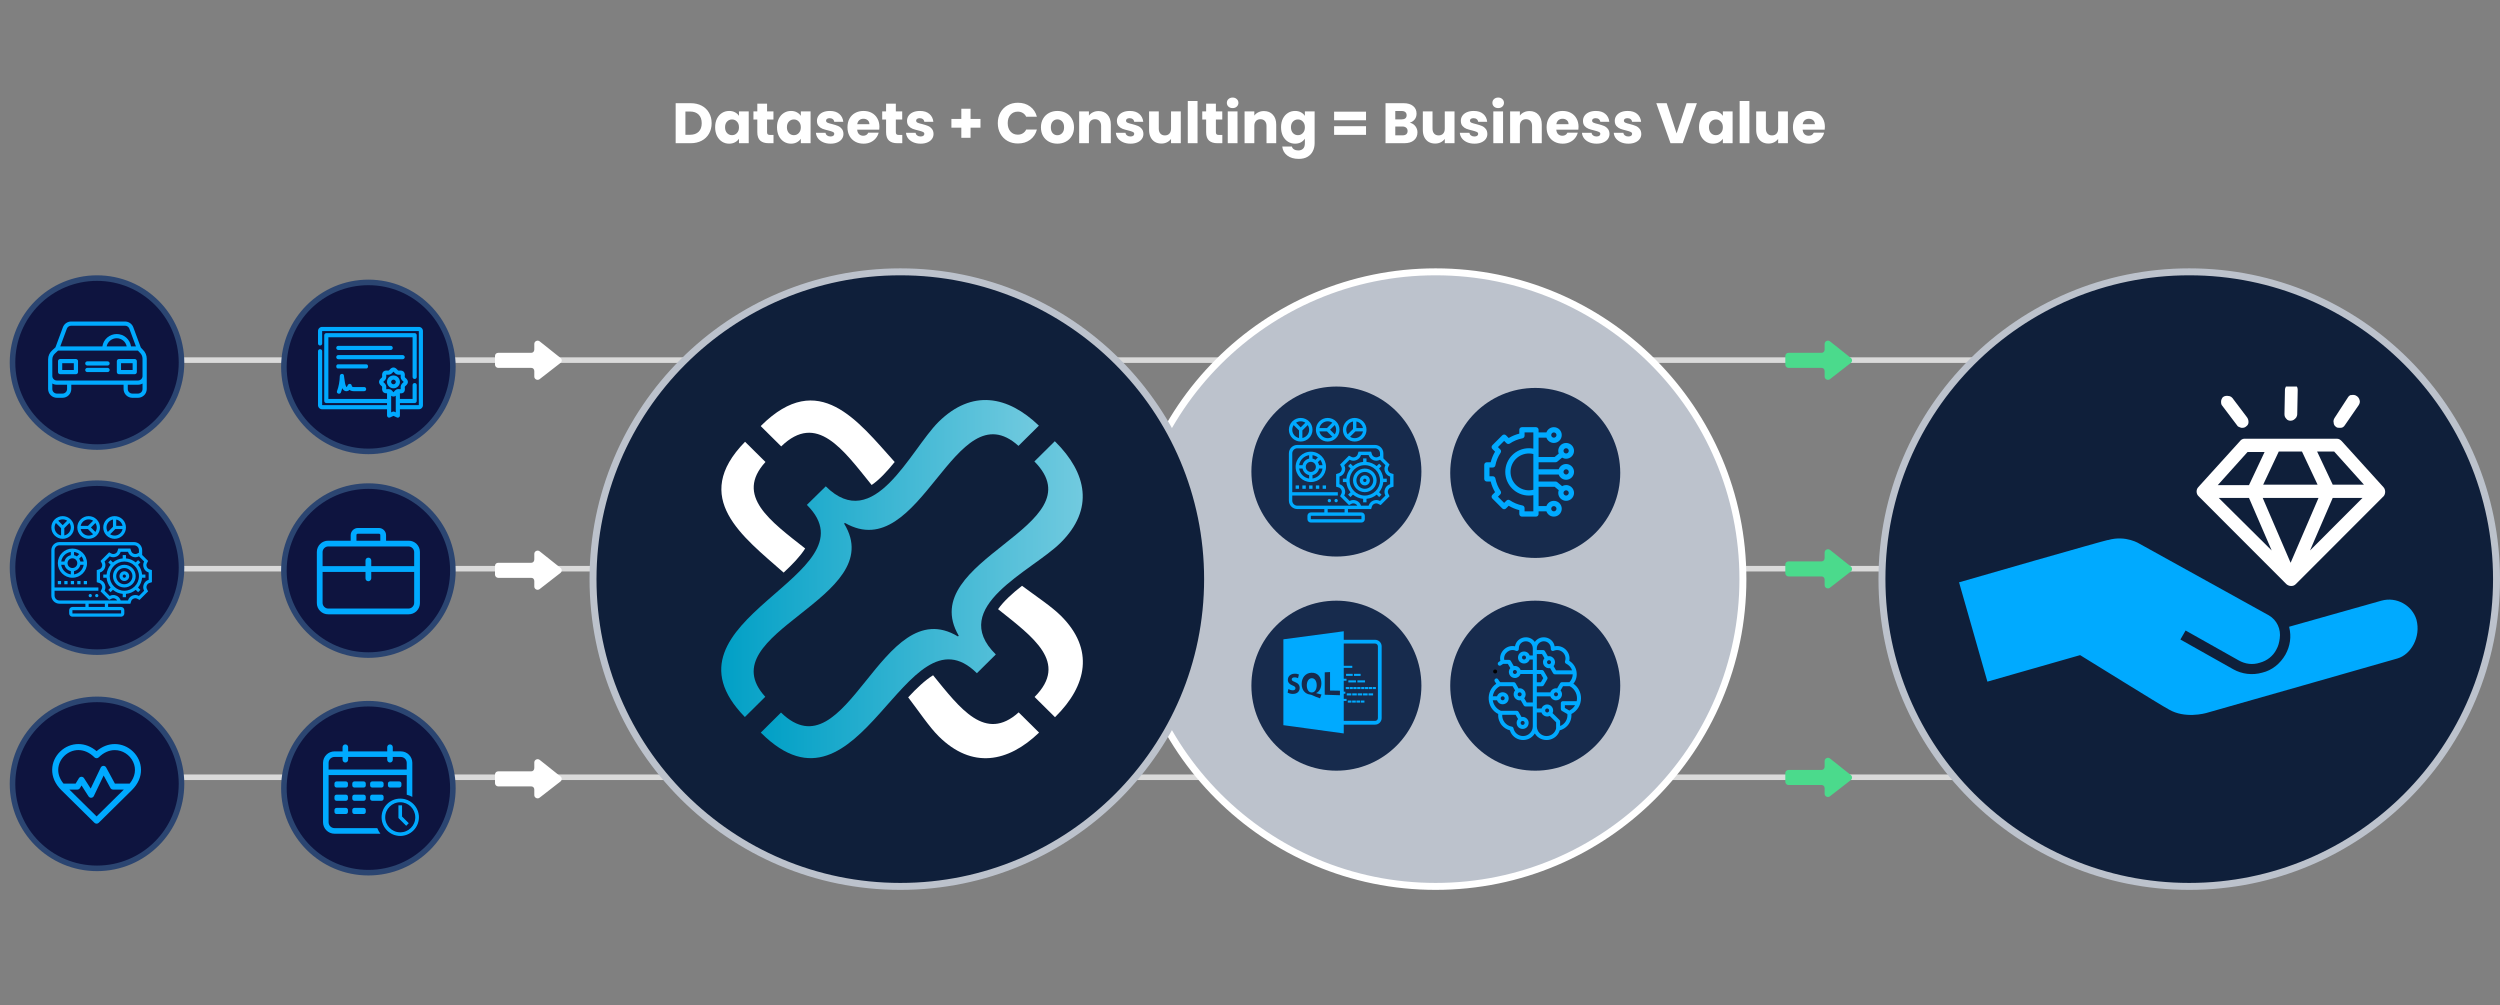 <svg width="1798" height="723" viewBox="0 0 1798 723" fill="none" xmlns="http://www.w3.org/2000/svg">
<rect x="0" y="0" width="1798" height="723" fill="#808080" stroke="none"/>
<g clip-path="url(#clip0)">
<line x1="30" y1="259" x2="950" y2="259" stroke="url(#paint0_linear)" stroke-width="4"/>
<line x1="1086" y1="259" x2="1454" y2="259" stroke="url(#paint1_linear)" stroke-width="4"/>
<line x1="30" y1="409" x2="950" y2="409" stroke="url(#paint2_linear)" stroke-width="4"/>
<line x1="1086" y1="409" x2="1454" y2="409" stroke="url(#paint3_linear)" stroke-width="4"/>
<line x1="30" y1="559" x2="950" y2="559" stroke="url(#paint4_linear)" stroke-width="4"/>
<line x1="1086" y1="559" x2="1454" y2="559" stroke="url(#paint5_linear)" stroke-width="4"/>
<circle cx="1574.5" cy="416.5" r="221" fill="#0F1F3A" stroke="#BCC2CC" stroke-width="5"/>
<circle cx="1032.5" cy="416.5" r="221" fill="#BCC2CC" stroke="white" stroke-width="5"/>
<circle cx="961.137" cy="339.137" r="61.137" fill="#172B4D"/>
<path d="M956.091 361.256C956.761 361.256 957.304 360.713 957.304 360.043C957.304 359.372 956.761 358.829 956.091 358.829C955.42 358.829 954.877 359.372 954.877 360.043C954.877 360.713 955.42 361.256 956.091 361.256Z" fill="#00AAFF"/>
<path d="M960.946 361.256C961.616 361.256 962.159 360.713 962.159 360.043C962.159 359.372 961.616 358.829 960.946 358.829C960.275 358.829 959.732 359.372 959.732 360.043C959.732 360.713 960.275 361.256 960.946 361.256Z" fill="#00AAFF"/>
<path d="M942.741 324.847C936.719 324.847 931.818 329.748 931.818 335.77C931.818 341.792 936.719 346.693 942.741 346.693C948.763 346.693 953.663 341.792 953.663 335.77C953.663 329.748 948.763 324.847 942.741 324.847ZM948.686 334.556C948.529 333.783 948.22 333.065 947.798 332.429L949.535 330.692C950.367 331.802 950.932 333.12 951.139 334.556H948.686ZM942.741 339.411C940.733 339.411 939.1 337.777 939.1 335.77C939.1 333.762 940.733 332.129 942.741 332.129C944.748 332.129 946.382 333.762 946.382 335.77C946.382 337.777 944.748 339.411 942.741 339.411ZM946.082 330.712C945.446 330.29 944.727 329.982 943.954 329.824V327.371C945.39 327.578 946.708 328.143 947.819 328.976L946.082 330.712ZM941.527 327.371V329.824C939.153 330.308 937.279 332.182 936.795 334.556H934.342C934.876 330.844 937.814 327.905 941.527 327.371ZM934.342 336.983H936.795C937.279 339.357 939.153 341.231 941.527 341.715V344.168C937.814 343.634 934.876 340.696 934.342 336.983ZM943.954 344.168V341.715C946.328 341.231 948.202 339.357 948.686 336.983H951.139C950.605 340.696 947.667 343.634 943.954 344.168Z" fill="#00AAFF"/>
<path d="M941.527 349.12H943.955V351.547H941.527V349.12Z" fill="#00AAFF"/>
<path d="M946.382 349.12H948.809V351.547H946.382V349.12Z" fill="#00AAFF"/>
<path d="M936.672 349.12H939.1V351.547H936.672V349.12Z" fill="#00AAFF"/>
<path d="M951.236 349.12H953.664V351.547H951.236V349.12Z" fill="#00AAFF"/>
<path d="M931.818 349.12H934.245V351.547H931.818V349.12Z" fill="#00AAFF"/>
<path d="M935.459 317.565C940.144 317.565 943.954 313.754 943.954 309.07C943.954 304.385 940.144 300.574 935.459 300.574C930.774 300.574 926.963 304.385 926.963 309.07C926.963 313.754 930.774 317.565 935.459 317.565ZM936.673 315.015V309.572L940.516 305.729C941.152 306.689 941.527 307.835 941.527 309.07C941.527 311.999 939.438 314.451 936.673 315.015ZM938.8 304.012L935.459 307.354L932.118 304.012C933.078 303.377 934.225 303.002 935.459 303.002C936.693 303.002 937.84 303.377 938.8 304.012ZM930.402 305.729L934.245 309.572V315.015C931.479 314.451 929.391 311.999 929.391 309.07C929.391 307.835 929.766 306.689 930.402 305.729Z" fill="#00AAFF"/>
<path d="M954.877 317.565C959.562 317.565 963.373 313.754 963.373 309.069C963.373 304.385 959.562 300.574 954.877 300.574C950.193 300.574 946.382 304.385 946.382 309.069C946.382 313.754 950.193 317.565 954.877 317.565ZM948.932 310.283H954.375L958.219 314.127C957.259 314.763 956.112 315.138 954.877 315.138C951.948 315.138 949.496 313.049 948.932 310.283ZM959.935 312.411L956.593 309.069L959.935 305.728C960.571 306.688 960.946 307.835 960.946 309.069C960.946 310.304 960.571 311.451 959.935 312.411ZM954.877 303.001C956.112 303.001 957.259 303.376 958.219 304.012L954.375 307.856H948.932C949.496 305.09 951.948 303.001 954.877 303.001Z" fill="#00AAFF"/>
<path d="M974.296 317.561C976.47 317.561 978.646 316.734 980.303 315.077C983.615 311.765 983.615 306.375 980.303 303.063C976.991 299.751 971.601 299.751 968.289 303.063C964.977 306.375 964.977 311.765 968.289 315.077C969.945 316.732 972.121 317.561 974.296 317.561ZM970.95 314.132L974.798 310.283H980.234C980.006 311.411 979.46 312.487 978.587 313.361C976.515 315.433 973.304 315.689 970.95 314.132ZM980.234 307.856H975.509V303.131C976.638 303.359 977.713 303.905 978.587 304.778C979.46 305.652 980.006 306.728 980.234 307.856ZM970.004 304.778C970.878 303.905 971.953 303.359 973.082 303.131V308.567L969.233 312.415C967.676 310.061 967.932 306.851 970.004 304.778Z" fill="#00AAFF"/>
<path d="M991.83 336.942L993.592 335.18L991.876 333.464L990.114 335.226C988.091 333.538 985.562 332.442 982.791 332.191V329.701H980.364V332.191C977.593 332.442 975.065 333.539 973.04 335.226L971.278 333.464L969.562 335.18L971.324 336.942C969.636 338.965 968.54 341.494 968.289 344.265H965.8V346.692H968.289C968.54 349.463 969.637 351.991 971.324 354.016L969.562 355.778L971.278 357.494L973.04 355.732C975.064 357.42 977.593 358.516 980.364 358.767V361.256H982.791V358.767C985.562 358.516 988.09 357.419 990.114 355.732L991.876 357.494L993.592 355.778L991.83 354.016C993.518 351.992 994.614 349.463 994.865 346.692H997.355V344.265H994.865C994.614 341.494 993.518 338.966 991.83 336.942ZM981.577 356.402C975.555 356.402 970.654 351.501 970.654 345.479C970.654 339.457 975.555 334.556 981.577 334.556C987.599 334.556 992.5 339.457 992.5 345.479C992.5 351.501 987.599 356.402 981.577 356.402Z" fill="#00AAFF"/>
<path d="M981.578 336.983C976.893 336.983 973.082 340.794 973.082 345.479C973.082 350.163 976.893 353.974 981.578 353.974C986.262 353.974 990.073 350.163 990.073 345.479C990.073 340.794 986.262 336.983 981.578 336.983ZM981.578 351.547C978.232 351.547 975.509 348.825 975.509 345.479C975.509 342.133 978.232 339.41 981.578 339.41C984.924 339.41 987.646 342.133 987.646 345.479C987.646 348.825 984.924 351.547 981.578 351.547Z" fill="#00AAFF"/>
<path d="M981.577 341.838C979.57 341.838 977.937 343.471 977.937 345.479C977.937 347.486 979.57 349.12 981.577 349.12C983.585 349.12 985.218 347.486 985.218 345.479C985.218 343.471 983.585 341.838 981.577 341.838ZM981.577 346.692C980.909 346.692 980.364 346.148 980.364 345.479C980.364 344.81 980.909 344.265 981.577 344.265C982.246 344.265 982.791 344.81 982.791 345.479C982.791 346.148 982.246 346.692 981.577 346.692Z" fill="#00AAFF"/>
<path d="M1000.27 340.33C999.437 340.065 998.755 339.408 998.379 338.492C998.017 337.617 998.038 336.673 998.435 335.902L999.367 334.09L994.927 329.65V326.06C994.927 322.714 992.205 319.992 988.859 319.992H933.032C929.686 319.992 926.963 322.714 926.963 326.06V360.042C926.963 363.388 929.686 366.111 933.032 366.111H952.45V368.538H942.741C941.402 368.538 940.313 369.627 940.313 370.965V373.393C940.313 374.731 941.402 375.82 942.741 375.82H979.15C980.489 375.82 981.577 374.731 981.577 373.393V370.965C981.577 369.627 980.489 368.538 979.15 368.538H969.441V366.111H977.052H979.15H986.103L986.726 364.17C986.991 363.339 987.648 362.657 988.564 362.28C989.439 361.919 990.384 361.939 991.154 362.336L992.966 363.268L999.367 356.868L998.435 355.056C998.038 354.284 998.017 353.339 998.395 352.426C998.754 351.548 999.437 350.893 1000.27 350.627L1002.21 350.004V340.952L1000.27 340.33ZM929.391 360.042V356.401H962.159V353.974H929.391V326.06C929.391 324.053 931.024 322.419 933.032 322.419H988.859C990.867 322.419 992.5 324.053 992.5 326.06V327.928L991.154 328.621C990.384 329.019 989.439 329.04 988.525 328.661C987.648 328.302 986.993 327.619 986.727 326.789L986.103 324.847H977.05L976.428 326.787C976.162 327.619 975.505 328.301 974.589 328.677C973.714 329.039 972.769 329.019 971.999 328.621L970.187 327.689L963.787 334.09L964.719 335.902C965.115 336.673 965.136 337.617 964.759 338.531C964.399 339.408 963.716 340.063 962.886 340.329L960.945 340.953V350.006L962.886 350.628C963.717 350.894 964.399 351.551 964.776 352.467C965.137 353.342 965.117 354.286 964.72 355.057L963.788 356.869L970.189 363.27L972 362.337C972.771 361.941 973.718 361.92 974.629 362.297C975.326 362.584 975.873 363.078 976.207 363.685H933.032C931.024 363.683 929.391 362.05 929.391 360.042ZM979.151 373.393H942.741V370.965H979.15L979.151 373.393ZM967.014 368.538H954.877V366.111H967.014V368.538ZM999.782 348.235L999.528 348.316C998.014 348.8 996.783 349.963 996.136 351.538C995.503 353.072 995.554 354.759 996.277 356.166L996.398 356.403L992.501 360.3L992.266 360.178C990.858 359.453 989.171 359.403 987.603 360.051C986.062 360.683 984.899 361.915 984.415 363.43L984.334 363.683H979.15H978.821L978.74 363.43C978.256 361.915 977.093 360.684 975.518 360.038C973.984 359.404 972.295 359.455 970.89 360.178L970.653 360.3L966.756 356.403L966.878 356.166C967.602 354.759 967.653 353.072 967.005 351.504C966.373 349.963 965.141 348.8 963.626 348.316L963.373 348.235V342.724L963.626 342.642C965.141 342.158 966.372 340.996 967.018 339.42C967.653 337.885 967.601 336.198 966.878 334.793L966.756 334.556L970.653 330.659L970.889 330.78C972.294 331.505 973.981 331.555 975.552 330.908C977.093 330.275 978.256 329.044 978.74 327.529L978.821 327.274H984.332L984.414 327.528C984.898 329.042 986.061 330.273 987.636 330.92C989.17 331.553 990.858 331.502 992.263 330.779L992.5 330.658L996.397 334.555L996.276 334.79C995.551 336.197 995.5 337.884 996.148 339.453C996.781 340.994 998.012 342.157 999.527 342.641L999.782 342.723V348.235Z" fill="#00AAFF"/>
<circle cx="961.137" cy="493.137" r="61.137" fill="#172B4D"/>
<path d="M943.363 487.772C941.121 487.866 939.854 490.175 939.854 492.963C939.833 495.795 941.141 497.988 943.341 498.03C945.622 498.074 946.979 495.861 946.979 492.816C946.979 489.976 945.666 487.676 943.363 487.772Z" fill="#00AAFF"/>
<path d="M923 459.796V521.546L966.426 527.491V521.147C966.523 521.153 966.619 521.161 966.718 521.161H988.968C991.571 521.161 993.688 519.043 993.688 516.441V464.862C993.688 462.261 991.571 460.143 988.968 460.143H966.718C966.619 460.143 966.523 460.152 966.426 460.158V454L923 459.796ZM929.517 499.066C928.105 499.016 926.736 498.56 926.06 498.11L926.612 495.556C927.345 495.996 928.487 496.448 929.684 496.47C930.993 496.494 931.695 495.895 931.695 494.968C931.695 494.081 931.087 493.576 929.574 492.972C927.526 492.18 926.219 490.93 926.219 488.935C926.219 486.594 927.942 484.704 930.88 484.534C932.324 484.451 933.406 484.73 934.189 485.072L933.524 487.731C933 487.473 932.076 487.107 930.825 487.159C929.591 487.209 929.001 487.855 929.001 488.58C929.001 489.471 929.703 489.849 931.334 490.504C933.62 491.399 934.721 492.716 934.721 494.758C934.721 497.187 933.018 499.19 929.517 499.066ZM949.366 502.254C947.135 501.494 945.319 500.746 943.32 499.802C942.992 499.655 942.643 499.575 942.295 499.539C939.063 499.204 936.155 496.677 936.155 491.906C936.155 487.526 938.773 484.079 943.058 483.831C947.688 483.564 950.336 487.09 950.336 491.429C950.336 495.037 948.663 497.546 946.609 498.423V498.515C947.803 498.898 949.153 499.221 950.408 499.52L949.366 502.254ZM963.675 500.018L952.748 499.646V483.535L956.571 483.321V496.651L963.675 496.771V500.018ZM966.718 462.84H988.968C990.084 462.84 990.991 463.748 990.991 464.863V516.441C990.991 517.557 990.084 518.464 988.968 518.464H966.718C966.618 518.464 966.522 518.45 966.426 518.435V504.101H968.449V502.625H966.426V498.944H967.576V497.469H966.426V489.601H968.413V488.125H966.426V480.341H972.564V478.865H966.426V462.871C966.521 462.856 966.618 462.84 966.718 462.84Z" fill="#00AAFF"/>
<path d="M972.877 484.626H968.091V486.102H972.877V484.626Z" fill="#00AAFF"/>
<path d="M978.56 484.626H973.774V486.102H978.56V484.626Z" fill="#00AAFF"/>
<path d="M975.21 489.326H969.729V490.802H975.21V489.326Z" fill="#00AAFF"/>
<path d="M981.719 489.326H976.238V490.802H981.719V489.326Z" fill="#00AAFF"/>
<path d="M970.189 494.117H967.863V495.593H970.189V494.117Z" fill="#00AAFF"/>
<path d="M972.949 494.117H970.624V495.593H972.949V494.117Z" fill="#00AAFF"/>
<path d="M975.667 494.117H973.341V495.593H975.667V494.117Z" fill="#00AAFF"/>
<path d="M978.427 494.117H976.103V495.593H978.427V494.117Z" fill="#00AAFF"/>
<path d="M981.305 494.117H978.979V495.593H981.305V494.117Z" fill="#00AAFF"/>
<path d="M984.066 494.117H981.74V495.593H984.066V494.117Z" fill="#00AAFF"/>
<path d="M986.783 494.117H984.457V495.593H986.783V494.117Z" fill="#00AAFF"/>
<path d="M989.543 494.117H987.219V495.593H989.543V494.117Z" fill="#00AAFF"/>
<path d="M971.894 498.669H968.587V500.145H971.894V498.669Z" fill="#00AAFF"/>
<path d="M975.816 498.669H972.51V500.145H975.816V498.669Z" fill="#00AAFF"/>
<path d="M979.744 498.669H976.437V500.145H979.744V498.669Z" fill="#00AAFF"/>
<path d="M983.61 498.669H980.302V500.145H983.61V498.669Z" fill="#00AAFF"/>
<path d="M987.536 498.669H984.23V500.145H987.536V498.669Z" fill="#00AAFF"/>
<path d="M971.966 503.826H969.33V505.302H971.966V503.826Z" fill="#00AAFF"/>
<path d="M975.095 503.826H972.46V505.302H975.095V503.826Z" fill="#00AAFF"/>
<path d="M978.174 503.826H975.539V505.302H978.174V503.826Z" fill="#00AAFF"/>
<path d="M981.305 503.826H978.669V505.302H981.305V503.826Z" fill="#00AAFF"/>
<circle cx="1104.14" cy="340.137" r="61.137" fill="#172B4D"/>
<path d="M1121.01 341.276C1121.79 343.479 1123.9 345.061 1126.36 345.061C1129.49 345.061 1132.04 342.514 1132.04 339.384C1132.04 336.254 1129.49 333.708 1126.36 333.708C1123.9 333.708 1121.79 335.29 1121.01 337.492H1106.56V332.446H1118.8C1119.24 332.446 1119.67 332.291 1120.01 332.008L1123.47 329.125C1124.32 329.631 1125.31 329.923 1126.36 329.923C1129.49 329.923 1132.04 327.377 1132.04 324.247C1132.04 321.117 1129.49 318.57 1126.36 318.57C1123.23 318.57 1120.69 321.117 1120.69 324.247C1120.69 324.94 1120.81 325.605 1121.04 326.219L1118.11 328.662H1106.56V314.786H1112.18C1112.96 316.988 1115.07 318.57 1117.53 318.57C1120.66 318.57 1123.21 316.024 1123.21 312.894C1123.21 309.764 1120.66 307.217 1117.53 307.217C1115.07 307.217 1112.96 308.799 1112.18 311.002H1106.56V309.109C1106.56 308.064 1105.71 307.217 1104.67 307.217H1094.58C1093.53 307.217 1092.68 308.064 1092.68 309.109V311.869C1089.99 312.542 1087.44 313.597 1085.06 315.015L1083.12 313.071C1082.38 312.332 1081.18 312.332 1080.44 313.071L1073.31 320.207C1072.57 320.945 1072.57 322.143 1073.31 322.882L1075.25 324.827C1073.83 327.197 1072.78 329.75 1072.11 332.446H1069.35C1068.3 332.446 1067.46 333.293 1067.46 334.338V344.43C1067.46 345.475 1068.3 346.322 1069.35 346.322H1072.11C1072.78 349.019 1073.83 351.571 1075.25 353.941L1073.31 355.886C1072.95 356.241 1072.75 356.722 1072.75 357.224C1072.75 357.725 1072.95 358.207 1073.31 358.562L1080.44 365.697C1081.18 366.436 1082.38 366.436 1083.12 365.697L1085.06 363.753C1087.44 365.172 1089.99 366.226 1092.68 366.899V369.659C1092.68 370.704 1093.53 371.551 1094.58 371.551H1104.67C1105.71 371.551 1106.56 370.704 1106.56 369.659V367.767H1112.18C1112.96 369.969 1115.07 371.551 1117.53 371.551C1120.66 371.551 1123.21 369.005 1123.21 365.875C1123.21 362.745 1120.66 360.198 1117.53 360.198C1115.07 360.198 1112.96 361.78 1112.18 363.982H1106.56V350.106H1118.11L1121.04 352.549C1120.81 353.164 1120.69 353.828 1120.69 354.522C1120.69 357.652 1123.23 360.198 1126.36 360.198C1129.49 360.198 1132.04 357.652 1132.04 354.522C1132.04 351.392 1129.49 348.845 1126.36 348.845C1125.31 348.845 1124.32 349.137 1123.47 349.643L1120.01 346.761C1119.67 346.477 1119.24 346.322 1118.8 346.322H1106.56V341.276H1121.01ZM1126.36 337.492C1127.41 337.492 1128.26 338.341 1128.26 339.384C1128.26 340.428 1127.41 341.276 1126.36 341.276C1125.32 341.276 1124.47 340.428 1124.47 339.384C1124.47 338.341 1125.32 337.492 1126.36 337.492ZM1126.36 322.355C1127.41 322.355 1128.26 323.203 1128.26 324.247C1128.26 325.29 1127.41 326.139 1126.36 326.139C1125.32 326.139 1124.47 325.29 1124.47 324.247C1124.47 323.203 1125.32 322.355 1126.36 322.355ZM1117.53 311.002C1118.58 311.002 1119.43 311.85 1119.43 312.894C1119.43 313.937 1118.58 314.786 1117.53 314.786C1116.49 314.786 1115.64 313.937 1115.64 312.894C1115.64 311.85 1116.49 311.002 1117.53 311.002ZM1117.53 363.982C1118.58 363.982 1119.43 364.831 1119.43 365.875C1119.43 366.918 1118.58 367.767 1117.53 367.767C1116.49 367.767 1115.64 366.918 1115.64 365.875C1115.64 364.831 1116.49 363.982 1117.53 363.982ZM1126.36 352.629C1127.41 352.629 1128.26 353.478 1128.26 354.522C1128.26 355.565 1127.41 356.414 1126.36 356.414C1125.32 356.414 1124.47 355.565 1124.47 354.522C1124.47 353.478 1125.32 352.629 1126.36 352.629ZM1102.78 352.235C1101.73 352.496 1100.68 352.629 1099.62 352.629C1092.32 352.629 1086.38 346.688 1086.38 339.384C1086.38 332.081 1092.32 326.139 1099.62 326.139C1100.68 326.139 1101.73 326.273 1102.78 326.533V352.235ZM1096.47 367.767V365.381C1096.47 364.474 1095.83 363.695 1094.93 363.523C1091.65 362.89 1088.6 361.629 1085.86 359.775C1085.11 359.267 1084.1 359.363 1083.46 360.004L1081.78 361.683L1077.32 357.224L1079 355.544C1079.64 354.903 1079.74 353.897 1079.23 353.146C1077.38 350.405 1076.12 347.351 1075.48 344.071C1075.31 343.181 1074.53 342.538 1073.63 342.538H1071.24V336.231H1073.63C1074.53 336.231 1075.31 335.587 1075.48 334.697C1076.12 331.416 1077.38 328.363 1079.23 325.622C1079.74 324.871 1079.64 323.865 1079 323.224L1077.32 321.545L1081.78 317.085L1083.46 318.764C1084.1 319.406 1085.11 319.502 1085.86 318.994C1088.6 317.139 1091.65 315.878 1094.93 315.245C1095.83 315.073 1096.47 314.294 1096.47 313.387V311.002H1102.78V322.657C1101.73 322.456 1100.68 322.355 1099.62 322.355C1090.23 322.355 1082.59 329.994 1082.59 339.384C1082.59 348.774 1090.23 356.414 1099.62 356.414C1100.68 356.414 1101.73 356.312 1102.78 356.111V367.767H1096.47Z" fill="#00AAFF"/>
<circle cx="1104.14" cy="493.137" r="61.137" fill="#172B4D"/>
<path d="M1137.06 502.192C1137.06 497.944 1135 494.086 1131.58 491.734C1135.76 486.627 1134.29 478.606 1128.63 475.269C1129.93 469.146 1124.21 463.474 1118.1 464.823C1116.86 457.948 1107.84 455.964 1103.84 461.677C1099.84 455.961 1090.82 457.952 1089.58 464.823C1083.47 463.474 1077.75 469.146 1079.05 475.269C1078.58 475.556 1078.13 475.879 1077.7 476.235C1077.09 476.746 1077 477.656 1077.51 478.269C1078.02 478.882 1078.94 478.965 1079.55 478.454C1080.02 478.061 1080.53 477.722 1081.08 477.444H1084.46L1086.21 480.479C1083.82 483.232 1085.82 487.64 1089.5 487.625C1091.39 487.625 1092.99 486.418 1093.59 484.737H1102.4V505.206H1097.98L1096.22 502.171C1098.85 499.09 1096.15 494.368 1092.14 495.097L1089.97 491.342C1089.71 490.895 1089.24 490.62 1088.72 490.62H1078.97C1078.4 490.047 1077.92 489.398 1077.54 488.684C1077.16 487.98 1076.29 487.713 1075.58 488.089C1074.88 488.464 1074.61 489.339 1074.99 490.043C1075.31 490.642 1075.68 491.207 1076.1 491.735C1068.24 497.007 1069.04 509.303 1077.53 513.507C1077.28 516.467 1078.25 519.449 1080.18 521.698C1081.68 523.447 1083.69 524.685 1085.9 525.247C1088.39 533.413 1099.48 534.741 1103.84 527.501C1108.2 534.745 1119.29 533.409 1121.78 525.247C1123.99 524.685 1126 523.447 1127.5 521.698C1129.43 519.449 1130.4 516.467 1130.14 513.507C1134.38 511.345 1137.06 507.018 1137.06 502.192ZM1128.71 490.62H1123.29C1122.78 490.62 1122.3 490.895 1122.04 491.342L1119.87 495.097C1117.78 494.683 1115.65 495.977 1115 497.913H1105.28V493.578H1109.01C1109.53 493.578 1110 493.303 1110.26 492.856L1112.81 488.435C1113.07 487.988 1113.07 487.438 1112.81 486.991L1110.26 482.57C1110 482.124 1109.53 481.848 1109.01 481.848H1105.28V470.397H1109L1110.75 473.432C1108.12 476.512 1110.82 481.234 1114.84 480.506L1117 484.261C1117.26 484.708 1117.74 484.983 1118.25 484.983H1131.11C1131.06 487.101 1130.2 489.12 1128.71 490.62ZM1120.53 499.357C1120.53 500.153 1119.88 500.801 1119.08 500.801C1117.16 500.722 1117.17 497.992 1119.08 497.913C1119.88 497.913 1120.53 498.561 1120.53 499.357ZM1105.28 484.737H1108.18L1109.9 487.713L1108.18 490.689H1105.28V484.737ZM1114.04 477.69C1113.25 477.69 1112.6 477.042 1112.6 476.246C1112.68 474.33 1115.41 474.33 1115.49 476.246C1115.49 477.042 1114.84 477.69 1114.04 477.69ZM1110.31 461.204C1113.08 461.204 1115.34 463.459 1115.34 466.23V466.768C1115.34 467.261 1115.59 467.72 1116 467.985C1116.42 468.25 1116.94 468.286 1117.39 468.08C1122.16 465.867 1127.32 470.557 1125.57 475.523C1125.33 476.223 1125.65 476.996 1126.33 477.309C1128.38 478.265 1129.92 480.018 1130.65 482.095H1119.09L1117.34 479.06C1119.97 475.979 1117.27 471.257 1113.25 471.986L1111.08 468.231C1110.83 467.784 1110.35 467.509 1109.83 467.509H1105.28V466.23C1105.28 463.459 1107.54 461.204 1110.31 461.204ZM1081.86 474.555C1081.01 469.846 1085.97 466.043 1090.29 468.079C1090.74 468.286 1091.26 468.25 1091.68 467.985C1092.09 467.719 1092.34 467.261 1092.34 466.768V466.23C1092.62 459.56 1102.12 459.566 1102.39 466.23V471.432H1100.16C1098.49 466.909 1091.83 467.992 1091.74 472.876C1091.83 477.761 1098.49 478.843 1100.16 474.321H1102.39V481.848H1093.59C1092.93 479.913 1090.8 478.618 1088.71 479.032L1086.54 475.277C1086.29 474.83 1085.81 474.555 1085.29 474.555H1081.86ZM1097.52 472.876C1097.52 473.673 1096.87 474.321 1096.07 474.321C1094.16 474.241 1094.16 471.511 1096.07 471.432C1096.87 471.432 1097.52 472.08 1097.52 472.876ZM1089.5 484.737C1088.71 484.737 1088.06 484.089 1088.06 483.293C1088.14 481.377 1090.87 481.377 1090.95 483.293C1090.95 484.089 1090.3 484.737 1089.5 484.737ZM1094.37 499.357C1094.37 500.153 1093.73 500.801 1092.93 500.801C1091.01 500.722 1091.02 497.992 1092.93 497.913C1093.73 497.913 1094.37 498.561 1094.37 499.357ZM1095.38 529.374C1092.04 529.374 1089.14 527.003 1088.49 523.736C1088.37 523.145 1087.9 522.69 1087.31 522.593C1083.17 521.932 1080.2 518.269 1080.39 514.083H1090.04L1091.8 517.118C1091.15 517.875 1090.76 518.858 1090.76 519.931C1090.99 525.679 1099.18 525.678 1099.42 519.931C1099.45 517.256 1096.92 515.159 1094.3 515.671L1092.13 511.916C1091.87 511.469 1091.39 511.194 1090.88 511.194H1079.4C1076.26 509.823 1074.1 506.966 1073.61 503.637H1076.65C1078.32 508.159 1084.97 507.076 1085.06 502.192C1084.97 497.308 1078.32 496.226 1076.65 500.748H1073.61C1074.06 497.666 1075.93 494.99 1078.74 493.509H1087.89L1089.64 496.543C1087.01 499.624 1089.71 504.346 1093.72 503.617L1095.89 507.372C1096.15 507.819 1096.62 508.095 1097.14 508.095H1102.39V522.354C1102.39 526.225 1099.25 529.374 1095.38 529.374ZM1095.09 518.487C1095.89 518.487 1096.53 519.135 1096.53 519.931C1096.45 521.847 1093.72 521.847 1093.64 519.931C1093.64 519.135 1094.29 518.487 1095.09 518.487ZM1079.29 502.192C1079.29 501.396 1079.93 500.748 1080.73 500.748C1082.65 500.827 1082.65 503.558 1080.73 503.637C1079.93 503.637 1079.29 502.989 1079.29 502.192ZM1112.3 529.374C1108.43 529.374 1105.28 526.225 1105.28 522.354V512.426H1108.62C1109.39 514.772 1112.3 516.031 1114.57 514.891L1119.16 519.481V523.868C1118.46 527.067 1115.59 529.374 1112.3 529.374ZM1112.7 512.426C1111.9 512.426 1111.26 511.778 1111.26 510.981C1111.34 509.065 1114.07 509.066 1114.14 510.981C1114.14 511.778 1113.5 512.426 1112.7 512.426ZM1122.05 522.138V518.883C1122.05 518.5 1121.89 518.132 1121.62 517.861L1116.61 512.848C1118 510.045 1115.84 506.608 1112.7 506.648C1110.82 506.648 1109.21 507.856 1108.62 509.537H1105.28V500.802H1115C1115.59 502.483 1117.2 503.69 1119.08 503.69C1122.76 503.705 1124.76 499.296 1122.37 496.543L1124.13 493.508H1128.94C1132.82 495.502 1134.9 500.027 1133.95 504.284H1123.99C1123.2 504.284 1122.55 504.93 1122.55 505.728V509.995C1122.55 510.511 1122.82 510.988 1123.27 511.246L1127.25 513.54C1127.67 517.275 1125.45 520.85 1122.05 522.138ZM1128.66 511.02L1125.44 509.162V507.173H1132.82C1131.86 508.809 1130.43 510.157 1128.66 511.02Z" fill="#00AAFF"/>
<path d="M1075.31 484.379C1077.22 484.303 1077.22 481.566 1075.31 481.49H1075.31C1073.39 481.567 1073.39 484.303 1075.31 484.379Z" fill="black"/>
<circle cx="647.5" cy="416.5" r="221" fill="#0F1F3A" stroke="#BCC2CC" stroke-width="5"/>
<path d="M607.094 376.597L607.633 376.064C662.45 407.564 686.424 279.161 732.487 320.672L747.168 306.123C724.81 284.634 699.085 279.695 674.976 303.453C654.504 323.875 628.644 384.206 593.895 349.769L580.292 363.117C631.472 413.837 467.155 445.604 535.71 515.678L550.391 501.129C508.369 455.081 640.227 430.521 607.094 376.597Z" fill="url(#paint6_linear)"/>
<path d="M762.792 390.339C787.17 366.18 781.648 340.153 759.02 317.729L758.616 317.328L743.935 331.877C790.402 378.727 657.332 402.218 689.522 457.21L688.983 457.744C633.897 424.508 609.249 558.784 561.705 512.468L547.159 526.883L547.563 527.284C619.081 598.159 651.137 433.184 702.587 484.172L716.19 470.691C681.306 436.388 742.319 410.761 762.792 390.339Z" fill="url(#paint7_linear)"/>
<path d="M550.525 332.261L535.844 317.712C496.246 358.155 534.228 385.918 563.589 411.812C569.92 405.939 575.576 400.066 579.078 394.46C554.161 374.839 528.301 356.553 550.525 332.261Z" fill="white"/>
<path d="M547.563 305.966L547.159 306.5L561.84 321.049C587.43 296.223 606.286 323.318 626.893 348.812C632.55 344.941 638.072 338.935 643.46 332.261C616.927 302.763 588.912 265.123 547.563 305.966Z" fill="white"/>
<path d="M732.622 512.334C708.648 533.957 690.6 509.665 671.07 485.639C665.279 489.243 659.218 494.983 653.157 501.523C661.103 511.934 668.376 522.879 675.111 529.552C699.085 553.311 724.945 548.372 747.303 526.883L732.622 512.334Z" fill="white"/>
<path d="M735.046 421.305C728.177 426.644 721.847 432.383 717.806 438.122C742.858 458.144 768.852 476.43 744.07 501.256L758.751 515.805L759.155 515.404C781.648 493.114 787.304 466.953 762.926 442.794C756.192 436.12 745.417 429.046 735.046 421.305Z" fill="white"/>
<g clip-path="url(#clip1)">
<path d="M1712.73 432.004L1646.39 450.734V451.075C1648.09 457.886 1647.07 464.697 1643.67 470.827C1639.92 477.298 1634.14 482.066 1627 483.769C1619.85 485.812 1612.37 484.79 1606.24 481.385L1568.14 459.93L1571.88 453.459L1609.99 474.914C1614.75 477.639 1620.19 478.32 1625.29 476.617C1630.4 475.255 1634.82 471.849 1637.2 467.081C1638.56 464.697 1639.24 461.973 1639.58 459.248C1640.6 452.437 1637.54 445.967 1631.76 442.561L1538.88 391.136C1538.88 391.136 1529.02 384.666 1516.09 388.412C1516.09 388.412 1516.09 388.412 1515.75 388.412C1513.37 388.752 1413.69 417.36 1409.27 418.722H1408.93L1429.34 490.239L1496.02 471.168C1502.82 475.255 1553.51 506.927 1559.98 510.332C1571.2 516.803 1585.15 513.397 1588.21 512.376C1588.55 512.376 1724.29 473.552 1724.29 473.552C1733.82 470.827 1741.3 458.227 1737.9 445.626C1734.84 435.409 1723.61 428.939 1712.73 432.004Z" fill="#00AAFF"/>
<path d="M1680.07 307.018C1680.75 307.699 1681.77 307.699 1682.79 307.699C1683.47 307.699 1684.15 307.699 1684.83 307.359C1685.51 307.018 1686.19 306.337 1686.53 305.656L1696.4 291.352C1697.08 290.331 1697.42 288.968 1697.08 287.947C1696.74 286.584 1696.06 285.563 1695.04 284.882C1693.67 283.86 1692.31 283.86 1690.61 284.201H1690.27C1689.59 284.541 1688.91 285.222 1688.57 285.903L1679.05 300.547C1678.37 301.569 1678.03 302.931 1678.37 303.953C1678.37 305.315 1679.05 306.337 1680.07 307.018Z" fill="white"/>
<path d="M1608.97 305.996C1609.31 306.677 1609.99 307.018 1611.01 307.359C1611.69 307.699 1612.03 307.699 1612.71 307.699C1613.73 307.699 1614.75 307.359 1615.43 306.677C1616.45 305.996 1617.13 304.975 1617.13 303.612C1617.13 302.25 1616.79 301.229 1616.11 300.207L1605.56 286.244C1604.88 285.563 1604.54 285.222 1603.52 284.882H1603.18C1601.82 284.541 1600.12 284.541 1598.76 285.563C1598.08 286.244 1597.4 287.606 1597.4 288.628C1597.4 289.99 1597.4 291.012 1598.42 292.033L1608.97 305.996Z" fill="white"/>
<path d="M1714.09 350.269L1684.15 317.235C1683.13 316.213 1682.11 315.532 1680.75 315.532H1614.75C1614.75 315.532 1614.41 315.532 1614.07 315.532C1613.05 315.532 1611.69 316.213 1611.01 317.235L1581.07 350.269C1579.37 351.972 1579.37 355.037 1581.07 356.74L1644.35 420.084C1645.03 420.765 1646.39 421.446 1647.75 421.446C1649.11 421.446 1650.13 421.106 1651.15 420.084L1714.43 356.74C1715.79 355.037 1715.79 351.972 1714.09 350.269ZM1700.14 348.566H1677.69L1666.46 324.727H1678.71L1700.14 348.566ZM1667.48 358.102L1647.41 404.759L1627.34 358.102H1667.48ZM1627.68 348.566L1638.9 324.727H1655.57L1666.8 348.566H1627.68ZM1617.47 358.102L1633.8 395.904L1595.7 358.102H1617.47ZM1628.7 325.068L1617.47 348.907H1595.02L1616.45 325.068H1628.7ZM1699.12 358.102L1661.36 395.904L1677.69 358.102H1699.12Z" fill="white"/>
<path d="M1647.41 302.591C1649.11 302.591 1650.47 301.569 1651.49 300.207C1651.83 299.526 1652.17 298.845 1652.17 297.823L1652.51 280.454C1652.51 279.092 1652.17 278.07 1651.15 277.049C1650.13 276.027 1649.11 275.687 1647.75 275.687C1646.39 275.687 1644.69 276.368 1644.01 277.73V278.07C1643.67 278.752 1643.33 279.433 1643.33 280.454L1642.99 297.823C1642.99 299.185 1643.33 300.207 1644.35 301.229C1645.03 302.25 1646.39 302.591 1647.41 302.591Z" fill="white"/>
</g>
<circle cx="69.77" cy="260.77" r="60.77" fill="#0E143F" stroke="#2B4571" stroke-width="4"/>
<path d="M102.831 251.611L101.284 249.973L95.858 235.35C95.403 234.143 94.593 233.103 93.534 232.367C92.475 231.631 91.218 231.233 89.929 231.227H51.166C49.876 231.23 48.618 231.626 47.559 232.363C46.5 233.099 45.691 234.141 45.239 235.35L39.887 249.802L37.659 251.853C36.699 252.67 35.928 253.685 35.4 254.829C34.871 255.973 34.597 257.218 34.597 258.478V279.794C34.605 281.469 35.276 283.073 36.464 284.254C37.651 285.436 39.258 286.099 40.933 286.099H44.936C46.61 286.098 48.216 285.434 49.402 284.253C50.588 283.071 51.259 281.468 51.267 279.794V276.702H88.874V279.794C88.882 281.469 89.553 283.073 90.74 284.255C91.927 285.437 93.534 286.1 95.21 286.1H99.208C100.883 286.1 102.49 285.437 103.678 284.255C104.865 283.073 105.536 281.469 105.544 279.794V257.917C105.538 256.737 105.295 255.571 104.829 254.488C104.363 253.404 103.683 252.426 102.831 251.611ZM48.089 236.381C48.325 235.756 48.745 235.218 49.295 234.839C49.845 234.459 50.498 234.257 51.166 234.259H89.945C90.612 234.259 91.263 234.462 91.812 234.84C92.362 235.217 92.784 235.753 93.023 236.375L97.752 249.109H94.22C93.855 246.641 92.615 244.388 90.727 242.758C88.839 241.129 86.428 240.232 83.934 240.232C81.44 240.232 79.029 241.129 77.141 242.758C75.252 244.388 74.013 246.641 73.648 249.109H43.359L48.089 236.381ZM91.135 249.115H76.711C77.056 247.458 77.961 245.971 79.274 244.904C80.587 243.836 82.227 243.253 83.919 243.253C85.611 243.253 87.252 243.836 88.564 244.904C89.877 245.971 90.782 247.458 91.127 249.115H91.135ZM48.24 279.794C48.234 280.666 47.884 281.5 47.264 282.114C46.645 282.728 45.808 283.071 44.936 283.069H40.933C40.061 283.071 39.224 282.728 38.604 282.114C37.985 281.5 37.634 280.666 37.629 279.794V275.821C38.538 276.411 39.736 276.7 40.933 276.7H48.237L48.24 279.794ZM102.512 279.794C102.507 280.666 102.156 281.5 101.537 282.114C100.917 282.728 100.08 283.071 99.208 283.069H95.205C94.334 283.068 93.498 282.724 92.88 282.111C92.261 281.498 91.909 280.665 91.901 279.794V276.702H99.205C100.402 276.702 101.6 276.413 102.509 275.822L102.512 279.794ZM99.208 273.668H40.933C40.502 273.674 40.075 273.594 39.676 273.433C39.276 273.273 38.913 273.035 38.606 272.733C38.299 272.432 38.054 272.073 37.887 271.676C37.719 271.28 37.632 270.854 37.629 270.424V258.478C37.631 257.652 37.813 256.836 38.162 256.088C38.511 255.339 39.018 254.675 39.649 254.142L39.71 254.082L41.772 252.141H99.177L100.633 253.695C100.647 253.726 100.694 253.74 100.708 253.771C101.271 254.303 101.721 254.944 102.029 255.656C102.337 256.367 102.496 257.134 102.498 257.909V270.424H102.512C102.503 271.291 102.15 272.12 101.53 272.728C100.911 273.337 100.076 273.675 99.208 273.668Z" fill="#00AAFF"/>
<path d="M54.608 258.204H43.237C42.836 258.206 42.451 258.366 42.167 258.65C41.883 258.934 41.723 259.319 41.722 259.721V267.605C41.723 268.006 41.883 268.391 42.167 268.675C42.451 268.958 42.836 269.118 43.237 269.12H54.608C55.01 269.118 55.394 268.958 55.678 268.675C55.962 268.391 56.122 268.006 56.123 267.605V259.721C56.122 259.319 55.962 258.934 55.678 258.65C55.395 258.366 55.01 258.206 54.608 258.204ZM53.091 266.088H44.754V261.236H53.091V266.088Z" fill="#00AAFF"/>
<path d="M96.904 258.204H85.533C85.132 258.206 84.747 258.366 84.463 258.65C84.179 258.934 84.019 259.319 84.018 259.721V267.605C84.019 268.006 84.179 268.391 84.463 268.675C84.747 268.958 85.132 269.118 85.533 269.12H96.904C97.305 269.118 97.69 268.958 97.974 268.675C98.258 268.391 98.418 268.006 98.419 267.605V259.721C98.418 259.319 98.258 258.934 97.974 258.65C97.691 258.366 97.306 258.206 96.904 258.204ZM95.387 266.088H87.05V261.236H95.387V266.088Z" fill="#00AAFF"/>
<path d="M77.394 264.573H62.748C62.355 264.585 61.982 264.75 61.708 265.033C61.434 265.316 61.28 265.695 61.28 266.088C61.28 266.482 61.434 266.861 61.708 267.144C61.982 267.427 62.355 267.592 62.748 267.604H77.394C77.787 267.592 78.16 267.427 78.434 267.144C78.709 266.861 78.862 266.482 78.862 266.088C78.862 265.695 78.709 265.316 78.434 265.033C78.16 264.75 77.787 264.585 77.394 264.573Z" fill="#00AAFF"/>
<path d="M77.394 259.872H62.748C62.355 259.884 61.982 260.05 61.708 260.333C61.434 260.616 61.28 260.994 61.28 261.388C61.28 261.782 61.434 262.16 61.708 262.443C61.982 262.726 62.355 262.891 62.748 262.904H77.394C77.787 262.891 78.16 262.726 78.434 262.443C78.709 262.16 78.862 261.782 78.862 261.388C78.862 260.994 78.709 260.616 78.434 260.333C78.16 260.05 77.787 259.884 77.394 259.872Z" fill="#00AAFF"/>
<circle cx="264.942" cy="410.37" r="60.77" fill="#0E143F" stroke="#2B4571" stroke-width="4"/>
<path d="M293.849 388.873H277.658V384.845C277.658 382.118 275.27 379.725 272.546 379.725H257.33C254.607 379.725 252.218 382.118 252.218 384.845V388.873H236.027C234.953 388.861 233.887 389.064 232.893 389.471C231.898 389.878 230.995 390.479 230.235 391.24C229.475 392.001 228.875 392.907 228.47 393.903C228.064 394.9 227.861 395.968 227.873 397.044V433.638C227.861 434.714 228.064 435.782 228.47 436.779C228.875 437.775 229.475 438.681 230.235 439.442C230.995 440.203 231.898 440.805 232.893 441.211C233.887 441.618 234.953 441.821 236.027 441.809H293.849C294.924 441.822 295.99 441.619 296.986 441.213C297.982 440.807 298.886 440.206 299.647 439.445C300.407 438.684 301.008 437.778 301.414 436.781C301.82 435.783 302.024 434.715 302.012 433.638V397.044C302.024 395.967 301.82 394.899 301.414 393.901C301.008 392.904 300.407 391.998 299.647 391.237C298.886 390.476 297.982 389.875 296.986 389.469C295.99 389.063 294.924 388.86 293.849 388.873ZM257.33 383.869H272.546C273.157 383.869 273.521 384.234 273.521 384.845V388.873H256.355V384.845C256.355 384.234 256.72 383.869 257.33 383.869ZM264.938 401.068C263.721 401.068 262.87 401.92 262.87 403.14V407.167H232.008V397.041C232.008 394.896 233.886 393.014 236.027 393.014H293.849C295.99 393.014 297.868 394.896 297.868 397.041V407.167H267.007V403.14C267.007 401.923 266.155 401.068 264.938 401.068ZM232.008 411.314H262.87V415.952C262.87 417.171 263.721 418.023 264.938 418.023C266.201 418.023 267.007 416.797 267.007 415.952V411.314H297.868V433.638C297.868 435.783 295.99 437.665 293.849 437.665H236.027C233.886 437.665 232.008 435.783 232.008 433.638V411.314Z" fill="#00AAFF"/>
<circle cx="264.942" cy="263.878" r="60.77" fill="#0E143F" stroke="#2B4571" stroke-width="4"/>
<path d="M301.235 235.108H231.662C230.881 235.109 230.132 235.419 229.579 235.972C229.026 236.525 228.715 237.274 228.714 238.056V247.039C228.714 247.996 229.464 248.496 230.204 248.496C230.945 248.496 231.694 247.996 231.694 247.039V238.087H301.204V291.369H287.614V289.884H298.221C298.616 289.884 298.994 289.726 299.273 289.447C299.553 289.168 299.71 288.789 299.711 288.395V276.939C299.711 275.982 298.962 275.482 298.221 275.482C297.481 275.482 296.731 275.982 296.731 276.939V286.905H287.612V282.878C290.356 283.164 291.49 281.568 291.14 278.995C291.063 278.123 291.116 278 291.753 277.468C292.818 276.583 293.358 275.647 293.358 274.68C293.358 273.713 292.818 272.783 291.753 271.893C291.116 271.361 291.056 271.234 291.14 270.366C291.36 267.955 290.278 266.483 287.878 266.484C287.575 266.474 287.115 266.538 286.833 266.535C286.404 266.535 286.234 266.46 285.767 265.895C284.01 263.754 281.961 263.754 280.203 265.895C279.736 266.46 279.567 266.535 279.139 266.535C278.858 266.535 278.398 266.474 278.093 266.484C275.692 266.484 274.608 267.953 274.831 270.366C274.906 271.238 274.854 271.361 274.216 271.893C273.152 272.778 272.613 273.713 272.613 274.68C272.613 275.647 273.152 276.578 274.216 277.468C274.854 278 274.913 278.129 274.831 278.995C274.561 281.572 275.842 282.972 278.358 282.868V286.905H236.17V242.546H296.73V271.105C296.73 272.062 297.479 272.562 298.219 272.562C298.96 272.562 299.709 272.062 299.709 271.105V241.061C299.709 240.666 299.552 240.288 299.272 240.008C298.993 239.729 298.614 239.572 298.219 239.572H234.678C234.284 239.572 233.905 239.729 233.626 240.008C233.346 240.288 233.189 240.666 233.189 241.061V288.395C233.19 288.789 233.347 289.168 233.626 289.447C233.905 289.726 234.284 289.884 234.678 289.884H278.362V291.369H231.694V252.582C231.694 251.625 230.945 251.125 230.204 251.125C229.464 251.125 228.714 251.625 228.714 252.582V291.4C228.715 292.182 229.026 292.931 229.579 293.484C230.132 294.036 230.881 294.347 231.662 294.348H278.358V298.938C278.632 300.433 279.616 300.488 280.449 300.269L282.988 299.088L285.495 300.255C285.682 300.341 285.885 300.385 286.091 300.384C286.488 300.388 286.872 300.235 287.157 299.957C287.442 299.68 287.605 299.301 287.612 298.903V294.348H301.235C302.017 294.347 302.766 294.036 303.319 293.484C303.872 292.931 304.183 292.182 304.183 291.4V238.056C304.183 237.274 303.872 236.525 303.319 235.972C302.766 235.419 302.017 235.109 301.235 235.108ZM288.168 279.254C288.193 279.47 288.201 279.687 288.192 279.904C287.704 279.935 287.115 279.813 286.584 279.827C284.733 279.77 284.01 280.962 282.984 282.12C282.346 281.451 281.731 280.449 280.743 280.059C279.989 279.823 279.191 279.763 278.41 279.885C278.2 279.911 277.988 279.918 277.776 279.906C277.766 279.689 277.773 279.472 277.799 279.256C277.959 277.433 277.504 276.329 276.121 275.179C275.93 275.034 275.755 274.869 275.598 274.687C275.755 274.506 275.93 274.341 276.121 274.196C277.504 273.046 277.959 271.941 277.799 270.119C277.773 269.903 277.766 269.686 277.776 269.469C278.142 269.438 278.7 269.537 279.086 269.523C280.501 269.523 281.489 269.026 282.496 267.809C282.64 267.618 282.803 267.443 282.982 267.286C283.163 267.443 283.326 267.618 283.47 267.809C284.477 269.028 285.467 269.521 286.882 269.521C287.269 269.535 287.826 269.436 288.192 269.469C288.201 269.686 288.193 269.903 288.168 270.119C288.007 271.941 288.462 273.046 289.845 274.196C290.037 274.34 290.212 274.505 290.368 274.687C290.212 274.869 290.037 275.034 289.845 275.179C288.466 276.327 288.011 277.432 288.171 279.254H288.168ZM284.629 284.631V296.568C284.228 296.404 283.43 295.92 282.984 295.955C282.533 295.922 281.743 296.403 281.337 296.568V284.631C281.805 285.006 282.386 285.21 282.985 285.21C283.584 285.21 284.165 285.006 284.632 284.631H284.629Z" fill="#00AAFF"/>
<path d="M243.296 251.707H281.007C281.963 251.707 282.463 250.958 282.463 250.217C282.463 249.477 281.963 248.728 281.007 248.728H243.296C241.359 248.735 241.359 251.7 243.296 251.707Z" fill="#00AAFF"/>
<path d="M291.091 256.872C291.09 256.477 290.933 256.098 290.654 255.819C290.375 255.539 289.996 255.382 289.601 255.382H243.296C241.358 255.382 241.36 258.354 243.296 258.361H289.601C289.996 258.36 290.374 258.203 290.653 257.924C290.933 257.645 291.09 257.266 291.091 256.872Z" fill="#00AAFF"/>
<path d="M264.706 263.524C264.706 262.703 264.183 262.034 263.542 262.034H242.982C241.468 262.034 241.468 265.007 242.982 265.014H263.542C264.183 265.022 264.706 264.346 264.706 263.524Z" fill="#00AAFF"/>
<path d="M254.539 278.378C253.462 278.378 253.1 278.11 252.921 277.178C252.865 276.86 252.695 276.573 252.444 276.37C252.192 276.168 251.875 276.063 251.553 276.077C251.221 276.071 250.896 276.171 250.625 276.361C250.353 276.552 250.149 276.824 250.042 277.138C249.889 277.646 249.356 278.397 249.14 278.42C248.162 276.643 247.93 274.315 247.657 272.296C247.563 271.546 247.465 270.773 247.338 270.013C247.294 269.695 247.133 269.404 246.886 269.198C246.639 268.991 246.325 268.884 246.003 268.896C245.235 268.896 244.435 269.443 244.402 270.358C244.299 274.327 243.613 278.009 242.362 281.304C241.965 282.272 242.759 283.175 243.756 283.159C244.071 283.165 244.38 283.073 244.641 282.895C244.901 282.717 245.1 282.462 245.209 282.166C245.586 281.174 245.91 280.162 246.181 279.136C247.12 281.48 249.608 282.123 251.396 280.382C252.476 281.366 253.971 281.359 255.403 281.351L261.901 281.337C262.856 281.337 263.354 280.582 263.352 279.842C263.35 279.101 262.854 278.357 261.899 278.357C259.479 278.371 256.966 278.376 254.539 278.378Z" fill="#00AAFF"/>
<path d="M278.317 274.685C278.341 275.908 278.843 277.073 279.716 277.929C280.589 278.785 281.763 279.265 282.986 279.265C284.209 279.265 285.383 278.785 286.256 277.929C287.129 277.073 287.631 275.908 287.655 274.685C287.399 268.493 278.574 268.491 278.317 274.685ZM284.675 274.685C284.583 276.924 281.391 276.926 281.297 274.685C281.311 274.247 281.495 273.831 281.81 273.526C282.126 273.22 282.547 273.05 282.986 273.05C283.425 273.05 283.847 273.22 284.162 273.526C284.477 273.831 284.661 274.247 284.675 274.685Z" fill="#00AAFF"/>
<circle cx="69.77" cy="408.262" r="60.77" fill="#0E143F" stroke="#2B4571" stroke-width="4"/>
<path d="M64.919 429.523C65.563 429.523 66.085 429.001 66.085 428.357C66.085 427.713 65.563 427.19 64.919 427.19C64.274 427.19 63.752 427.713 63.752 428.357C63.752 429.001 64.274 429.523 64.919 429.523Z" fill="#00AAFF"/>
<path d="M69.585 429.523C70.229 429.523 70.752 429.001 70.752 428.357C70.752 427.713 70.229 427.19 69.585 427.19C68.941 427.19 68.418 427.713 68.418 428.357C68.418 429.001 68.941 429.523 69.585 429.523Z" fill="#00AAFF"/>
<path d="M52.086 394.525C46.297 394.525 41.586 399.236 41.586 405.024C41.586 410.813 46.297 415.524 52.086 415.524C57.875 415.524 62.586 410.813 62.586 405.024C62.586 399.236 57.875 394.525 52.086 394.525ZM57.801 403.858C57.65 403.115 57.353 402.424 56.947 401.813L58.617 400.143C59.417 401.211 59.959 402.478 60.159 403.858H57.801ZM52.086 408.524C50.156 408.524 48.586 406.954 48.586 405.024C48.586 403.095 50.156 401.525 52.086 401.525C54.015 401.525 55.586 403.095 55.586 405.024C55.586 406.954 54.015 408.524 52.086 408.524ZM55.297 400.163C54.686 399.757 53.995 399.461 53.252 399.309V396.951C54.633 397.15 55.9 397.693 56.967 398.494L55.297 400.163ZM50.919 396.951V399.309C48.637 399.775 46.836 401.576 46.37 403.858H44.013C44.526 400.289 47.35 397.465 50.919 396.951ZM44.013 406.191H46.37C46.836 408.473 48.637 410.274 50.919 410.74V413.098C47.35 412.584 44.526 409.76 44.013 406.191ZM53.252 413.098V410.74C55.534 410.274 57.336 408.473 57.801 406.191H60.159C59.646 409.76 56.821 412.584 53.252 413.098Z" fill="#00AAFF"/>
<path d="M50.919 417.857H53.252V420.191H50.919V417.857Z" fill="#00AAFF"/>
<path d="M55.585 417.857H57.919V420.191H55.585V417.857Z" fill="#00AAFF"/>
<path d="M46.252 417.857H48.585V420.191H46.252V417.857Z" fill="#00AAFF"/>
<path d="M60.252 417.857H62.585V420.191H60.252V417.857Z" fill="#00AAFF"/>
<path d="M41.586 417.857H43.919V420.191H41.586V417.857Z" fill="#00AAFF"/>
<path d="M45.086 387.525C49.589 387.525 53.252 383.861 53.252 379.358C53.252 374.855 49.589 371.192 45.086 371.192C40.582 371.192 36.919 374.855 36.919 379.358C36.919 383.861 40.582 387.525 45.086 387.525ZM46.252 385.074V379.841L49.947 376.146C50.558 377.069 50.919 378.172 50.919 379.358C50.919 382.174 48.911 384.531 46.252 385.074ZM48.297 374.497L45.086 377.709L41.874 374.497C42.797 373.885 43.899 373.525 45.086 373.525C46.272 373.525 47.374 373.885 48.297 374.497ZM40.224 376.146L43.919 379.841V385.074C41.26 384.531 39.252 382.174 39.252 379.358C39.252 378.172 39.613 377.069 40.224 376.146Z" fill="#00AAFF"/>
<path d="M63.752 387.525C68.255 387.525 71.918 383.861 71.918 379.358C71.918 374.855 68.255 371.192 63.752 371.192C59.249 371.192 55.585 374.855 55.585 379.358C55.585 383.861 59.249 387.525 63.752 387.525ZM58.037 380.525H63.269L66.964 384.22C66.041 384.831 64.938 385.191 63.752 385.191C60.936 385.191 58.579 383.184 58.037 380.525ZM68.613 382.57L65.402 379.358L68.613 376.146C69.225 377.069 69.585 378.172 69.585 379.358C69.585 380.545 69.225 381.647 68.613 382.57ZM63.752 373.525C64.938 373.525 66.041 373.885 66.964 374.497L63.269 378.192H58.037C58.579 375.533 60.936 373.525 63.752 373.525Z" fill="#00AAFF"/>
<path d="M82.418 387.522C84.508 387.522 86.6 386.726 88.193 385.133C91.377 381.95 91.377 376.769 88.193 373.585C85.009 370.401 79.828 370.401 76.644 373.585C73.46 376.769 73.46 381.95 76.644 385.133C78.236 386.725 80.327 387.522 82.418 387.522ZM79.201 384.225L82.901 380.525H88.126C87.907 381.609 87.382 382.644 86.543 383.484C84.552 385.475 81.465 385.721 79.201 384.225ZM88.126 378.192H83.585V373.65C84.669 373.87 85.703 374.395 86.543 375.233C87.382 376.073 87.907 377.108 88.126 378.192ZM78.293 375.233C79.133 374.395 80.166 373.87 81.251 373.65V378.876L77.552 382.575C76.055 380.312 76.301 377.226 78.293 375.233Z" fill="#00AAFF"/>
<path d="M99.274 406.151L100.968 404.457L99.318 402.808L97.624 404.502C95.679 402.879 93.248 401.825 90.585 401.584V399.191H88.251V401.584C85.588 401.825 83.158 402.88 81.212 404.502L79.518 402.808L77.868 404.457L79.562 406.151C77.939 408.096 76.886 410.527 76.644 413.191H74.251V415.524H76.644C76.886 418.188 77.94 420.618 79.562 422.564L77.868 424.258L79.518 425.907L81.212 424.213C83.156 425.836 85.588 426.89 88.251 427.131V429.524H90.585V427.131C93.248 426.89 95.678 425.835 97.624 424.213L99.318 425.907L100.968 424.258L99.274 422.564C100.896 420.619 101.95 418.188 102.191 415.524H104.584V413.191H102.191C101.95 410.527 100.896 408.097 99.274 406.151ZM89.418 424.857C83.629 424.857 78.918 420.146 78.918 414.358C78.918 408.569 83.629 403.858 89.418 403.858C95.207 403.858 99.918 408.569 99.918 414.358C99.918 420.146 95.207 424.857 89.418 424.857Z" fill="#00AAFF"/>
<path d="M89.418 406.191C84.914 406.191 81.251 409.854 81.251 414.357C81.251 418.86 84.914 422.524 89.418 422.524C93.921 422.524 97.584 418.86 97.584 414.357C97.584 409.854 93.921 406.191 89.418 406.191ZM89.418 420.19C86.201 420.19 83.584 417.574 83.584 414.357C83.584 411.141 86.201 408.524 89.418 408.524C92.634 408.524 95.251 411.141 95.251 414.357C95.251 417.574 92.634 420.19 89.418 420.19Z" fill="#00AAFF"/>
<path d="M89.417 410.857C87.488 410.857 85.918 412.427 85.918 414.357C85.918 416.287 87.488 417.857 89.417 417.857C91.347 417.857 92.917 416.287 92.917 414.357C92.917 412.427 91.347 410.857 89.417 410.857ZM89.417 415.524C88.775 415.524 88.251 415 88.251 414.357C88.251 413.714 88.775 413.19 89.417 413.19C90.06 413.19 90.584 413.714 90.584 414.357C90.584 415 90.06 415.524 89.417 415.524Z" fill="#00AAFF"/>
<path d="M107.385 409.409C106.586 409.153 105.931 408.522 105.569 407.641C105.221 406.8 105.241 405.892 105.623 405.151L106.519 403.41L102.251 399.142V395.691C102.251 392.475 99.634 389.858 96.418 389.858H42.752C39.536 389.858 36.919 392.475 36.919 395.691V428.357C36.919 431.574 39.536 434.19 42.752 434.19H61.419V436.524H52.085C50.798 436.524 49.752 437.57 49.752 438.857V441.19C49.752 442.477 50.798 443.524 52.085 443.524H87.085C88.371 443.524 89.418 442.477 89.418 441.19V438.857C89.418 437.57 88.371 436.524 87.085 436.524H77.751V434.19H85.068H87.085H93.768L94.367 432.325C94.622 431.526 95.254 430.87 96.134 430.508C96.975 430.161 97.883 430.181 98.624 430.562L100.366 431.458L106.519 425.305L105.623 423.563C105.241 422.821 105.221 421.914 105.584 421.035C105.93 420.192 106.586 419.562 107.384 419.306L109.251 418.708V410.006L107.385 409.409ZM39.252 428.357V424.857H70.752V422.524H39.252V395.691C39.252 393.762 40.822 392.191 42.752 392.191H96.418C98.347 392.191 99.918 393.762 99.918 395.691V397.487L98.624 398.153C97.883 398.535 96.975 398.555 96.097 398.191C95.254 397.846 94.624 397.189 94.368 396.391L93.768 394.524H85.066L84.468 396.39C84.212 397.189 83.581 397.845 82.7 398.206C81.859 398.554 80.951 398.535 80.211 398.153L78.469 397.257L72.316 403.41L73.212 405.151C73.594 405.892 73.613 406.8 73.251 407.678C72.905 408.522 72.249 409.152 71.451 409.407L69.585 410.007V418.709L71.451 419.308C72.25 419.563 72.905 420.194 73.267 421.075C73.615 421.916 73.595 422.824 73.213 423.565L72.317 425.306L78.47 431.459L80.212 430.563C80.953 430.182 81.863 430.162 82.739 430.525C83.409 430.8 83.935 431.275 84.256 431.858H42.752C40.822 431.857 39.252 430.287 39.252 428.357ZM87.086 441.19H52.085V438.857H87.085L87.086 441.19ZM75.418 436.524H63.752V434.19H75.418V436.524ZM106.918 417.007L106.674 417.085C105.218 417.551 104.035 418.668 103.413 420.183C102.804 421.657 102.853 423.279 103.548 424.631L103.665 424.858L99.919 428.605L99.693 428.488C98.339 427.79 96.718 427.742 95.21 428.365C93.729 428.973 92.611 430.157 92.146 431.613L92.067 431.857H87.085H86.769L86.69 431.613C86.225 430.157 85.107 428.974 83.593 428.353C82.118 427.744 80.496 427.793 79.144 428.488L78.917 428.605L75.171 424.858L75.288 424.631C75.984 423.279 76.033 421.657 75.41 420.15C74.802 418.668 73.618 417.551 72.162 417.085L71.918 417.007V411.709L72.162 411.631C73.618 411.166 74.801 410.048 75.423 408.534C76.033 407.058 75.983 405.436 75.288 404.085L75.171 403.858L78.917 400.112L79.143 400.228C80.494 400.925 82.116 400.973 83.626 400.351C85.107 399.743 86.225 398.559 86.69 397.103L86.769 396.858H92.066L92.144 397.102C92.61 398.558 93.728 399.741 95.242 400.362C96.716 400.971 98.339 400.922 99.69 400.227L99.918 400.11L103.664 403.856L103.547 404.083C102.851 405.435 102.802 407.057 103.425 408.565C104.033 410.047 105.217 411.164 106.673 411.63L106.918 411.708V417.007Z" fill="#00AAFF"/>
<circle cx="264.942" cy="566.862" r="60.77" fill="#0E143F" stroke="#2B4571" stroke-width="4"/>
<path d="M287.198 561.997H280.503C279.675 561.997 278.995 562.676 278.995 563.505V564.896C278.995 565.725 279.675 566.404 280.503 566.404H287.198C288.026 566.404 288.706 565.725 288.706 564.896V563.505C288.706 562.676 288.043 561.997 287.198 561.997Z" fill="#00AAFF"/>
<path d="M266.186 574.408C266.186 575.237 266.865 575.916 267.694 575.916H274.388C275.217 575.916 275.896 575.237 275.896 574.408V573.016C275.896 572.188 275.217 571.508 274.388 571.508H267.694C266.865 571.508 266.186 572.188 266.186 573.016V574.408Z" fill="#00AAFF"/>
<path d="M274.388 561.997H267.694C266.865 561.997 266.186 562.676 266.186 563.505V564.896C266.186 565.725 266.865 566.404 267.694 566.404H274.388C275.217 566.404 275.896 565.725 275.896 564.896V563.505C275.896 562.676 275.217 561.997 274.388 561.997Z" fill="#00AAFF"/>
<path d="M271.34 595.585H240.585C238.232 595.585 236.326 593.68 236.326 591.327V557.44H292.534V571.558C293.942 571.922 295.301 572.453 296.544 573.132V548.657C296.544 544.084 292.832 540.372 288.258 540.372H282.492V537.373C282.492 536.262 281.597 535.368 280.487 535.368C279.376 535.368 278.482 536.262 278.482 537.373V540.389H250.378V537.373C250.378 536.262 249.483 535.368 248.373 535.368C247.263 535.368 246.368 536.262 246.368 537.373V540.389H240.601C236.028 540.389 232.316 544.1 232.316 548.674V591.327C232.316 595.9 236.028 599.612 240.601 599.612H273.577C272.665 598.369 271.903 597.027 271.34 595.585ZM236.326 548.657C236.326 546.304 238.232 544.399 240.585 544.399H246.368V546.404C246.368 547.514 247.263 548.409 248.373 548.409C249.483 548.409 250.378 547.514 250.378 546.404V544.399H278.482V546.404C278.482 547.514 279.376 548.409 280.487 548.409C281.597 548.409 282.492 547.514 282.492 546.404V544.399H288.258C290.611 544.399 292.517 546.304 292.517 548.657V553.43H236.326V548.657Z" fill="#00AAFF"/>
<path d="M263.071 563.505C263.071 562.676 262.391 561.997 261.563 561.997H254.868C254.04 561.997 253.36 562.676 253.36 563.505V564.896C253.36 565.725 254.04 566.404 254.868 566.404H261.563C262.391 566.404 263.071 565.725 263.071 564.896V563.505Z" fill="#00AAFF"/>
<path d="M250.245 563.505C250.245 562.676 249.566 561.997 248.737 561.997H242.043C241.214 561.997 240.535 562.676 240.535 563.505V564.896C240.535 565.725 241.214 566.404 242.043 566.404H248.737C249.566 566.404 250.245 565.725 250.245 564.896V563.505Z" fill="#00AAFF"/>
<path d="M248.737 581.036H242.043C241.214 581.036 240.535 581.716 240.535 582.544V583.936C240.535 584.765 241.214 585.444 242.043 585.444H248.737C249.566 585.444 250.245 584.765 250.245 583.936V582.544C250.245 581.716 249.582 581.036 248.737 581.036Z" fill="#00AAFF"/>
<path d="M263.071 573.033C263.071 572.204 262.391 571.525 261.563 571.525H254.868C254.04 571.525 253.36 572.204 253.36 573.033V574.425C253.36 575.253 254.04 575.933 254.868 575.933H261.563C262.391 575.933 263.071 575.253 263.071 574.425V573.033Z" fill="#00AAFF"/>
<path d="M261.563 581.036H254.868C254.04 581.036 253.36 581.716 253.36 582.544V583.936C253.36 584.765 254.04 585.444 254.868 585.444H261.563C262.391 585.444 263.071 584.765 263.071 583.936V582.544C263.071 581.716 262.391 581.036 261.563 581.036Z" fill="#00AAFF"/>
<path d="M250.245 573.033C250.245 572.204 249.566 571.525 248.737 571.525H242.043C241.214 571.525 240.535 572.204 240.535 573.033V574.425C240.535 575.253 241.214 575.933 242.043 575.933H248.737C249.566 575.933 250.245 575.253 250.245 574.425V573.033Z" fill="#00AAFF"/>
<path d="M287.86 601.203C280.453 601.203 274.438 595.188 274.438 587.781C274.438 580.374 280.453 574.358 287.86 574.358C295.267 574.358 301.282 580.374 301.282 587.781C301.282 595.188 295.251 601.203 287.86 601.203ZM287.86 576.977C281.895 576.977 277.04 581.832 277.04 587.797C277.04 593.763 281.895 598.618 287.86 598.618C293.826 598.618 298.681 593.763 298.681 587.797C298.664 581.815 293.826 576.977 287.86 576.977Z" fill="#00AAFF"/>
<path d="M287.861 574.855C280.735 574.855 274.936 580.655 274.936 587.781C274.936 594.906 280.735 600.706 287.861 600.706C294.986 600.706 300.786 594.906 300.786 587.781C300.786 580.655 294.986 574.855 287.861 574.855ZM287.861 599.098C281.63 599.098 276.543 594.028 276.543 587.781C276.543 581.533 281.614 576.463 287.861 576.463C294.108 576.463 299.178 581.533 299.178 587.781C299.178 594.028 294.091 599.098 287.861 599.098Z" fill="#00AAFF"/>
<path d="M286.551 588.327V579.214H289.153V587.25L293.975 592.056L292.136 593.912L286.551 588.327Z" fill="#00AAFF"/>
<path d="M288.656 579.711H287.032V588.129L292.119 593.216L293.262 592.072L288.656 587.466V579.711Z" fill="#00AAFF"/>
<circle cx="69.77" cy="563.754" r="60.77" fill="#0E143F" stroke="#2B4571" stroke-width="4"/>
<path d="M101.411 553.437C101.313 548.583 99.265 543.987 95.644 540.498C92.052 537.031 87.392 535.123 82.538 535.123C77.92 535.123 73.406 536.886 69.469 540.226C65.531 536.886 61.022 535.123 56.401 535.123C51.546 535.123 46.887 537.03 43.294 540.493C39.672 543.977 37.623 548.576 37.525 553.433C37.418 558.752 39.683 563.864 44.069 568.219L67.927 591.757C68.129 591.957 68.368 592.115 68.632 592.223C68.895 592.331 69.178 592.386 69.463 592.385C69.748 592.386 70.03 592.331 70.293 592.223C70.556 592.115 70.796 591.957 70.997 591.757L94.861 568.219C99.254 563.864 101.519 558.752 101.411 553.437ZM55.625 567.869C56.001 567.867 56.369 567.77 56.696 567.587C57.023 567.403 57.297 567.14 57.491 566.821L58.646 564.914L63.677 572.752C63.886 573.078 64.179 573.342 64.526 573.517C64.873 573.693 65.261 573.772 65.65 573.748C66.038 573.724 66.413 573.597 66.736 573.381C67.058 573.164 67.316 572.866 67.483 572.517L74.539 557.747L79.421 566.734C79.606 567.078 79.883 567.365 80.22 567.564C80.558 567.764 80.944 567.87 81.337 567.869H89.046L69.472 587.176L49.898 567.869H55.625ZM82.633 563.554L76.328 551.941C76.136 551.59 75.851 551.299 75.503 551.099C75.155 550.9 74.758 550.8 74.356 550.81C73.954 550.82 73.563 550.941 73.226 551.158C72.889 551.375 72.619 551.681 72.446 552.041L65.233 567.138L60.428 559.655C60.228 559.344 59.953 559.09 59.626 558.915C59.3 558.74 58.934 558.651 58.563 558.656C58.193 558.66 57.829 558.759 57.508 558.942C57.186 559.126 56.917 559.387 56.726 559.703L54.394 563.558H45.679C43.121 560.46 41.806 556.995 41.874 553.527C42.02 545.899 48.671 539.447 56.38 539.447C60.479 539.447 64.47 541.258 67.926 544.686C68.128 544.887 68.368 545.046 68.632 545.154C68.897 545.263 69.18 545.318 69.466 545.317C69.752 545.318 70.035 545.262 70.299 545.154C70.563 545.045 70.802 544.886 71.004 544.686C74.447 541.277 78.44 539.477 82.556 539.477C88.131 539.477 93.299 542.791 95.729 547.918C98.159 553.045 97.25 558.731 93.263 563.557L82.633 563.554Z" fill="#00AAFF"/>
<path d="M403.123 408.428L388.138 396.502C386.59 395.302 384.266 396.386 384.266 398.361V402.349C384.266 403.627 383.414 404.749 382.137 404.749H358.323C357.045 404.749 356 405.679 356 406.995V413.268C356 414.507 357.045 415.591 358.323 415.591H382.137C383.414 415.591 384.266 416.598 384.266 417.876V421.864C384.266 423.8 386.59 424.884 388.1 423.684L403.046 412.068C404.285 411.177 404.324 409.357 403.123 408.428Z" fill="white"/>
<path d="M403.123 558.428L388.138 546.502C386.59 545.302 384.266 546.386 384.266 548.361V552.349C384.266 553.627 383.414 554.749 382.137 554.749H358.323C357.045 554.749 356 555.679 356 556.995V563.268C356 564.507 357.045 565.591 358.323 565.591H382.137C383.414 565.591 384.266 566.598 384.266 567.876V571.864C384.266 573.8 386.59 574.884 388.1 573.684L403.046 562.068C404.285 561.177 404.324 559.357 403.123 558.428Z" fill="white"/>
<path d="M403.123 257.428L388.138 245.502C386.59 244.302 384.266 245.386 384.266 247.361V251.349C384.266 252.627 383.414 253.749 382.137 253.749H358.323C357.045 253.749 356 254.679 356 255.995V262.268C356 263.507 357.045 264.591 358.323 264.591H382.137C383.414 264.591 384.266 265.598 384.266 266.876V270.864C384.266 272.8 386.59 273.884 388.1 272.684L403.046 261.068C404.285 260.177 404.324 258.357 403.123 257.428Z" fill="white"/>
<path d="M1331.12 407.428L1316.14 395.502C1314.59 394.302 1312.27 395.386 1312.27 397.361V401.349C1312.27 402.627 1311.41 403.749 1310.14 403.749H1286.32C1285.05 403.749 1284 404.679 1284 405.995V412.268C1284 413.507 1285.05 414.591 1286.32 414.591H1310.14C1311.41 414.591 1312.27 415.598 1312.27 416.876V420.864C1312.27 422.8 1314.59 423.884 1316.1 422.684L1331.05 411.068C1332.28 410.177 1332.32 408.357 1331.12 407.428Z" fill="#4BDA8C"/>
<path d="M1331.12 557.428L1316.14 545.502C1314.59 544.302 1312.27 545.386 1312.27 547.361V551.349C1312.27 552.627 1311.41 553.749 1310.14 553.749H1286.32C1285.05 553.749 1284 554.679 1284 555.995V562.268C1284 563.507 1285.05 564.591 1286.32 564.591H1310.14C1311.41 564.591 1312.27 565.598 1312.27 566.876V570.864C1312.27 572.8 1314.59 573.884 1316.1 572.684L1331.05 561.068C1332.28 560.177 1332.32 558.357 1331.12 557.428Z" fill="#4BDA8C"/>
<path d="M1331.12 257.428L1316.14 245.502C1314.59 244.302 1312.27 245.386 1312.27 247.361V251.349C1312.27 252.627 1311.41 253.749 1310.14 253.749H1286.32C1285.05 253.749 1284 254.679 1284 255.995V262.268C1284 263.507 1285.05 264.591 1286.32 264.591H1310.14C1311.41 264.591 1312.27 265.598 1312.27 266.876V270.864C1312.27 272.8 1314.59 273.884 1316.1 272.684L1331.05 261.068C1332.28 260.177 1332.32 258.357 1331.12 257.428Z" fill="#4BDA8C"/>
<path d="M496.72 74.218C499.754 74.218 502.405 74.819 504.674 76.022C506.943 77.225 508.692 78.919 509.922 81.106C511.179 83.265 511.808 85.766 511.808 88.609C511.808 91.424 511.179 93.925 509.922 96.112C508.692 98.299 506.929 99.993 504.633 101.196C502.364 102.399 499.727 103 496.72 103H485.937V74.218H496.72ZM496.269 96.932C498.92 96.932 500.984 96.208 502.46 94.759C503.936 93.31 504.674 91.26 504.674 88.609C504.674 85.958 503.936 83.894 502.46 82.418C500.984 80.942 498.92 80.204 496.269 80.204H492.948V96.932H496.269ZM514.332 91.52C514.332 89.169 514.769 87.106 515.644 85.329C516.546 83.552 517.762 82.186 519.293 81.229C520.824 80.272 522.532 79.794 524.418 79.794C526.031 79.794 527.438 80.122 528.641 80.778C529.871 81.434 530.814 82.295 531.47 83.361V80.122H538.481V103H531.47V99.761C530.787 100.827 529.83 101.688 528.6 102.344C527.397 103 525.99 103.328 524.377 103.328C522.518 103.328 520.824 102.85 519.293 101.893C517.762 100.909 516.546 99.529 515.644 97.752C514.769 95.948 514.332 93.871 514.332 91.52ZM531.47 91.561C531.47 89.812 530.978 88.431 529.994 87.42C529.037 86.409 527.862 85.903 526.468 85.903C525.074 85.903 523.885 86.409 522.901 87.42C521.944 88.404 521.466 89.771 521.466 91.52C521.466 93.269 521.944 94.663 522.901 95.702C523.885 96.713 525.074 97.219 526.468 97.219C527.862 97.219 529.037 96.713 529.994 95.702C530.978 94.691 531.47 93.31 531.47 91.561ZM556.304 97.055V103H552.737C550.195 103 548.214 102.385 546.792 101.155C545.371 99.898 544.66 97.861 544.66 95.046V85.944H541.872V80.122H544.66V74.546H551.671V80.122H556.263V85.944H551.671V95.128C551.671 95.811 551.835 96.303 552.163 96.604C552.491 96.905 553.038 97.055 553.803 97.055H556.304ZM558.815 91.52C558.815 89.169 559.253 87.106 560.127 85.329C561.029 83.552 562.246 82.186 563.776 81.229C565.307 80.272 567.015 79.794 568.901 79.794C570.514 79.794 571.922 80.122 573.124 80.778C574.354 81.434 575.297 82.295 575.953 83.361V80.122H582.964V103H575.953V99.761C575.27 100.827 574.313 101.688 573.083 102.344C571.881 103 570.473 103.328 568.86 103.328C567.002 103.328 565.307 102.85 563.776 101.893C562.246 100.909 561.029 99.529 560.127 97.752C559.253 95.948 558.815 93.871 558.815 91.52ZM575.953 91.561C575.953 89.812 575.461 88.431 574.477 87.42C573.521 86.409 572.345 85.903 570.951 85.903C569.557 85.903 568.368 86.409 567.384 87.42C566.428 88.404 565.949 89.771 565.949 91.52C565.949 93.269 566.428 94.663 567.384 95.702C568.368 96.713 569.557 97.219 570.951 97.219C572.345 97.219 573.521 96.713 574.477 95.702C575.461 94.691 575.953 93.31 575.953 91.561ZM597.344 103.328C595.348 103.328 593.572 102.986 592.014 102.303C590.456 101.62 589.226 100.69 588.324 99.515C587.422 98.312 586.916 96.973 586.807 95.497H593.736C593.818 96.29 594.187 96.932 594.843 97.424C595.499 97.916 596.305 98.162 597.262 98.162C598.136 98.162 598.806 97.998 599.271 97.67C599.763 97.315 600.009 96.864 600.009 96.317C600.009 95.661 599.667 95.183 598.984 94.882C598.3 94.554 597.193 94.199 595.663 93.816C594.023 93.433 592.656 93.037 591.563 92.627C590.469 92.19 589.526 91.52 588.734 90.618C587.941 89.689 587.545 88.445 587.545 86.887C587.545 85.575 587.9 84.386 588.611 83.32C589.349 82.227 590.415 81.366 591.809 80.737C593.23 80.108 594.911 79.794 596.852 79.794C599.722 79.794 601.977 80.505 603.617 81.926C605.284 83.347 606.241 85.233 606.487 87.584H600.009C599.899 86.791 599.544 86.163 598.943 85.698C598.369 85.233 597.603 85.001 596.647 85.001C595.827 85.001 595.198 85.165 594.761 85.493C594.323 85.794 594.105 86.217 594.105 86.764C594.105 87.42 594.446 87.912 595.13 88.24C595.84 88.568 596.934 88.896 598.41 89.224C600.104 89.661 601.485 90.099 602.551 90.536C603.617 90.946 604.546 91.629 605.339 92.586C606.159 93.515 606.582 94.773 606.61 96.358C606.61 97.697 606.227 98.9 605.462 99.966C604.724 101.005 603.644 101.825 602.223 102.426C600.829 103.027 599.202 103.328 597.344 103.328ZM632.465 91.192C632.465 91.848 632.424 92.531 632.342 93.242H616.475C616.584 94.663 617.035 95.757 617.828 96.522C618.648 97.26 619.646 97.629 620.821 97.629C622.57 97.629 623.787 96.891 624.47 95.415H631.932C631.549 96.918 630.852 98.271 629.841 99.474C628.857 100.677 627.613 101.62 626.11 102.303C624.607 102.986 622.926 103.328 621.067 103.328C618.826 103.328 616.83 102.85 615.081 101.893C613.332 100.936 611.965 99.57 610.981 97.793C609.997 96.016 609.505 93.939 609.505 91.561C609.505 89.183 609.983 87.106 610.94 85.329C611.924 83.552 613.291 82.186 615.04 81.229C616.789 80.272 618.798 79.794 621.067 79.794C623.281 79.794 625.249 80.259 626.971 81.188C628.693 82.117 630.032 83.443 630.989 85.165C631.973 86.887 632.465 88.896 632.465 91.192ZM625.29 89.347C625.29 88.144 624.88 87.188 624.06 86.477C623.24 85.766 622.215 85.411 620.985 85.411C619.81 85.411 618.812 85.753 617.992 86.436C617.199 87.119 616.707 88.09 616.516 89.347H625.29ZM648.915 97.055V103H645.348C642.806 103 640.824 102.385 639.403 101.155C637.981 99.898 637.271 97.861 637.271 95.046V85.944H634.483V80.122H637.271V74.546H644.282V80.122H648.874V85.944H644.282V95.128C644.282 95.811 644.446 96.303 644.774 96.604C645.102 96.905 645.648 97.055 646.414 97.055H648.915ZM662.127 103.328C660.131 103.328 658.355 102.986 656.797 102.303C655.239 101.62 654.009 100.69 653.107 99.515C652.205 98.312 651.699 96.973 651.59 95.497H658.519C658.601 96.29 658.97 96.932 659.626 97.424C660.282 97.916 661.088 98.162 662.045 98.162C662.919 98.162 663.589 97.998 664.054 97.67C664.546 97.315 664.792 96.864 664.792 96.317C664.792 95.661 664.45 95.183 663.767 94.882C663.083 94.554 661.976 94.199 660.446 93.816C658.806 93.433 657.439 93.037 656.346 92.627C655.252 92.19 654.309 91.52 653.517 90.618C652.724 89.689 652.328 88.445 652.328 86.887C652.328 85.575 652.683 84.386 653.394 83.32C654.132 82.227 655.198 81.366 656.592 80.737C658.013 80.108 659.694 79.794 661.635 79.794C664.505 79.794 666.76 80.505 668.4 81.926C670.067 83.347 671.024 85.233 671.27 87.584H664.792C664.682 86.791 664.327 86.163 663.726 85.698C663.152 85.233 662.386 85.001 661.43 85.001C660.61 85.001 659.981 85.165 659.544 85.493C659.106 85.794 658.888 86.217 658.888 86.764C658.888 87.42 659.229 87.912 659.913 88.24C660.623 88.568 661.717 88.896 663.193 89.224C664.887 89.661 666.268 90.099 667.334 90.536C668.4 90.946 669.329 91.629 670.122 92.586C670.942 93.515 671.365 94.773 671.393 96.358C671.393 97.697 671.01 98.9 670.245 99.966C669.507 101.005 668.427 101.825 667.006 102.426C665.612 103.027 663.985 103.328 662.127 103.328ZM705.158 91.807H698.024V99.105H691.382V91.807H684.248V85.534H691.382V78.195H698.024V85.534H705.158V91.807ZM717.615 88.568C717.615 85.725 718.23 83.197 719.46 80.983C720.69 78.742 722.399 77.006 724.585 75.776C726.799 74.519 729.3 73.89 732.088 73.89C735.505 73.89 738.43 74.792 740.862 76.596C743.295 78.4 744.921 80.86 745.741 83.976H738.033C737.459 82.773 736.639 81.858 735.573 81.229C734.535 80.6 733.346 80.286 732.006 80.286C729.847 80.286 728.098 81.038 726.758 82.541C725.419 84.044 724.749 86.053 724.749 88.568C724.749 91.083 725.419 93.092 726.758 94.595C728.098 96.098 729.847 96.85 732.006 96.85C733.346 96.85 734.535 96.536 735.573 95.907C736.639 95.278 737.459 94.363 738.033 93.16H745.741C744.921 96.276 743.295 98.736 740.862 100.54C738.43 102.317 735.505 103.205 732.088 103.205C729.3 103.205 726.799 102.59 724.585 101.36C722.399 100.103 720.69 98.367 719.46 96.153C718.23 93.939 717.615 91.411 717.615 88.568ZM760.449 103.328C758.207 103.328 756.185 102.85 754.381 101.893C752.604 100.936 751.196 99.57 750.158 97.793C749.146 96.016 748.641 93.939 748.641 91.561C748.641 89.21 749.16 87.147 750.199 85.37C751.237 83.566 752.659 82.186 754.463 81.229C756.267 80.272 758.289 79.794 760.531 79.794C762.772 79.794 764.795 80.272 766.599 81.229C768.403 82.186 769.824 83.566 770.863 85.37C771.901 87.147 772.421 89.21 772.421 91.561C772.421 93.912 771.888 95.989 770.822 97.793C769.783 99.57 768.348 100.936 766.517 101.893C764.713 102.85 762.69 103.328 760.449 103.328ZM760.449 97.26C761.788 97.26 762.922 96.768 763.852 95.784C764.808 94.8 765.287 93.392 765.287 91.561C765.287 89.73 764.822 88.322 763.893 87.338C762.991 86.354 761.87 85.862 760.531 85.862C759.164 85.862 758.03 86.354 757.128 87.338C756.226 88.295 755.775 89.702 755.775 91.561C755.775 93.392 756.212 94.8 757.087 95.784C757.989 96.768 759.109 97.26 760.449 97.26ZM790.08 79.876C792.759 79.876 794.891 80.751 796.476 82.5C798.089 84.222 798.895 86.6 798.895 89.634V103H791.925V90.577C791.925 89.046 791.529 87.857 790.736 87.01C789.943 86.163 788.877 85.739 787.538 85.739C786.199 85.739 785.133 86.163 784.34 87.01C783.547 87.857 783.151 89.046 783.151 90.577V103H776.14V80.122H783.151V83.156C783.862 82.145 784.818 81.352 786.021 80.778C787.224 80.177 788.577 79.876 790.08 79.876ZM813.074 103.328C811.079 103.328 809.302 102.986 807.744 102.303C806.186 101.62 804.956 100.69 804.054 99.515C803.152 98.312 802.646 96.973 802.537 95.497H809.466C809.548 96.29 809.917 96.932 810.573 97.424C811.229 97.916 812.035 98.162 812.992 98.162C813.867 98.162 814.536 97.998 815.001 97.67C815.493 97.315 815.739 96.864 815.739 96.317C815.739 95.661 815.397 95.183 814.714 94.882C814.031 94.554 812.924 94.199 811.393 93.816C809.753 93.433 808.386 93.037 807.293 92.627C806.2 92.19 805.257 91.52 804.464 90.618C803.671 89.689 803.275 88.445 803.275 86.887C803.275 85.575 803.63 84.386 804.341 83.32C805.079 82.227 806.145 81.366 807.539 80.737C808.96 80.108 810.641 79.794 812.582 79.794C815.452 79.794 817.707 80.505 819.347 81.926C821.014 83.347 821.971 85.233 822.217 87.584H815.739C815.63 86.791 815.274 86.163 814.673 85.698C814.099 85.233 813.334 85.001 812.377 85.001C811.557 85.001 810.928 85.165 810.491 85.493C810.054 85.794 809.835 86.217 809.835 86.764C809.835 87.42 810.177 87.912 810.86 88.24C811.571 88.568 812.664 88.896 814.14 89.224C815.835 89.661 817.215 90.099 818.281 90.536C819.347 90.946 820.276 91.629 821.069 92.586C821.889 93.515 822.313 94.773 822.34 96.358C822.34 97.697 821.957 98.9 821.192 99.966C820.454 101.005 819.374 101.825 817.953 102.426C816.559 103.027 814.933 103.328 813.074 103.328ZM849.22 80.122V103H842.209V99.884C841.499 100.895 840.528 101.715 839.298 102.344C838.096 102.945 836.756 103.246 835.28 103.246C833.531 103.246 831.987 102.863 830.647 102.098C829.308 101.305 828.269 100.171 827.531 98.695C826.793 97.219 826.424 95.483 826.424 93.488V80.122H833.394V92.545C833.394 94.076 833.791 95.265 834.583 96.112C835.376 96.959 836.442 97.383 837.781 97.383C839.148 97.383 840.228 96.959 841.02 96.112C841.813 95.265 842.209 94.076 842.209 92.545V80.122H849.22ZM861.267 72.66V103H854.256V72.66H861.267ZM879.099 97.055V103H875.532C872.99 103 871.008 102.385 869.587 101.155C868.166 99.898 867.455 97.861 867.455 95.046V85.944H864.667V80.122H867.455V74.546H874.466V80.122H879.058V85.944H874.466V95.128C874.466 95.811 874.63 96.303 874.958 96.604C875.286 96.905 875.833 97.055 876.598 97.055H879.099ZM886.53 77.744C885.3 77.744 884.289 77.389 883.496 76.678C882.731 75.94 882.348 75.038 882.348 73.972C882.348 72.879 882.731 71.977 883.496 71.266C884.289 70.528 885.3 70.159 886.53 70.159C887.733 70.159 888.717 70.528 889.482 71.266C890.275 71.977 890.671 72.879 890.671 73.972C890.671 75.038 890.275 75.94 889.482 76.678C888.717 77.389 887.733 77.744 886.53 77.744ZM890.015 80.122V103H883.004V80.122H890.015ZM909.036 79.876C911.715 79.876 913.847 80.751 915.432 82.5C917.045 84.222 917.851 86.6 917.851 89.634V103H910.881V90.577C910.881 89.046 910.485 87.857 909.692 87.01C908.9 86.163 907.834 85.739 906.494 85.739C905.155 85.739 904.089 86.163 903.296 87.01C902.504 87.857 902.107 89.046 902.107 90.577V103H895.096V80.122H902.107V83.156C902.818 82.145 903.775 81.352 904.977 80.778C906.18 80.177 907.533 79.876 909.036 79.876ZM931.415 79.794C933.028 79.794 934.435 80.122 935.638 80.778C936.868 81.434 937.811 82.295 938.467 83.361V80.122H945.478V102.959C945.478 105.064 945.054 106.963 944.207 108.658C943.387 110.38 942.116 111.747 940.394 112.758C938.699 113.769 936.581 114.275 934.039 114.275C930.65 114.275 927.903 113.469 925.798 111.856C923.693 110.271 922.491 108.111 922.19 105.378H929.119C929.338 106.253 929.857 106.936 930.677 107.428C931.497 107.947 932.508 108.207 933.711 108.207C935.16 108.207 936.308 107.783 937.155 106.936C938.03 106.116 938.467 104.79 938.467 102.959V99.72C937.784 100.786 936.841 101.661 935.638 102.344C934.435 103 933.028 103.328 931.415 103.328C929.529 103.328 927.821 102.85 926.29 101.893C924.759 100.909 923.543 99.529 922.641 97.752C921.766 95.948 921.329 93.871 921.329 91.52C921.329 89.169 921.766 87.106 922.641 85.329C923.543 83.552 924.759 82.186 926.29 81.229C927.821 80.272 929.529 79.794 931.415 79.794ZM938.467 91.561C938.467 89.812 937.975 88.431 936.991 87.42C936.034 86.409 934.859 85.903 933.465 85.903C932.071 85.903 930.882 86.409 929.898 87.42C928.941 88.404 928.463 89.771 928.463 91.52C928.463 93.269 928.941 94.663 929.898 95.702C930.882 96.713 932.071 97.219 933.465 97.219C934.859 97.219 936.034 96.713 936.991 95.702C937.975 94.691 938.467 93.31 938.467 91.561ZM982.445 80.327V86.518H959.485V80.327H982.445ZM982.445 90.782V96.973H959.485V90.782H982.445ZM1013.9 88.24C1015.57 88.595 1016.91 89.429 1017.92 90.741C1018.93 92.026 1019.44 93.502 1019.44 95.169C1019.44 97.574 1018.59 99.488 1016.89 100.909C1015.23 102.303 1012.89 103 1009.88 103H996.475V74.218H1009.43C1012.36 74.218 1014.64 74.888 1016.28 76.227C1017.95 77.566 1018.78 79.384 1018.78 81.68C1018.78 83.375 1018.33 84.782 1017.43 85.903C1016.55 87.024 1015.38 87.803 1013.9 88.24ZM1003.49 85.862H1008.08C1009.23 85.862 1010.1 85.616 1010.7 85.124C1011.33 84.605 1011.65 83.853 1011.65 82.869C1011.65 81.885 1011.33 81.133 1010.7 80.614C1010.1 80.095 1009.23 79.835 1008.08 79.835H1003.49V85.862ZM1008.65 97.342C1009.83 97.342 1010.73 97.082 1011.36 96.563C1012.01 96.016 1012.34 95.237 1012.34 94.226C1012.34 93.215 1012 92.422 1011.32 91.848C1010.66 91.274 1009.75 90.987 1008.57 90.987H1003.49V97.342H1008.65ZM1046.09 80.122V103H1039.08V99.884C1038.37 100.895 1037.4 101.715 1036.17 102.344C1034.97 102.945 1033.63 103.246 1032.15 103.246C1030.4 103.246 1028.86 102.863 1027.52 102.098C1026.18 101.305 1025.14 100.171 1024.4 98.695C1023.67 97.219 1023.3 95.483 1023.3 93.488V80.122H1030.27V92.545C1030.27 94.076 1030.66 95.265 1031.46 96.112C1032.25 96.959 1033.31 97.383 1034.65 97.383C1036.02 97.383 1037.1 96.959 1037.89 96.112C1038.69 95.265 1039.08 94.076 1039.08 92.545V80.122H1046.09ZM1060.44 103.328C1058.44 103.328 1056.66 102.986 1055.11 102.303C1053.55 101.62 1052.32 100.69 1051.42 99.515C1050.51 98.312 1050.01 96.973 1049.9 95.497H1056.83C1056.91 96.29 1057.28 96.932 1057.93 97.424C1058.59 97.916 1059.4 98.162 1060.35 98.162C1061.23 98.162 1061.9 97.998 1062.36 97.67C1062.85 97.315 1063.1 96.864 1063.1 96.317C1063.1 95.661 1062.76 95.183 1062.08 94.882C1061.39 94.554 1060.29 94.199 1058.75 93.816C1057.11 93.433 1055.75 93.037 1054.65 92.627C1053.56 92.19 1052.62 91.52 1051.83 90.618C1051.03 89.689 1050.64 88.445 1050.64 86.887C1050.64 85.575 1050.99 84.386 1051.7 83.32C1052.44 82.227 1053.51 81.366 1054.9 80.737C1056.32 80.108 1058 79.794 1059.94 79.794C1062.81 79.794 1065.07 80.505 1066.71 81.926C1068.38 83.347 1069.33 85.233 1069.58 87.584H1063.1C1062.99 86.791 1062.64 86.163 1062.03 85.698C1061.46 85.233 1060.7 85.001 1059.74 85.001C1058.92 85.001 1058.29 85.165 1057.85 85.493C1057.42 85.794 1057.2 86.217 1057.2 86.764C1057.2 87.42 1057.54 87.912 1058.22 88.24C1058.93 88.568 1060.03 88.896 1061.5 89.224C1063.2 89.661 1064.58 90.099 1065.64 90.536C1066.71 90.946 1067.64 91.629 1068.43 92.586C1069.25 93.515 1069.67 94.773 1069.7 96.358C1069.7 97.697 1069.32 98.9 1068.55 99.966C1067.82 101.005 1066.74 101.825 1065.31 102.426C1063.92 103.027 1062.29 103.328 1060.44 103.328ZM1077.52 77.744C1076.29 77.744 1075.28 77.389 1074.48 76.678C1073.72 75.94 1073.33 75.038 1073.33 73.972C1073.33 72.879 1073.72 71.977 1074.48 71.266C1075.28 70.528 1076.29 70.159 1077.52 70.159C1078.72 70.159 1079.7 70.528 1080.47 71.266C1081.26 71.977 1081.66 72.879 1081.66 73.972C1081.66 75.038 1081.26 75.94 1080.47 76.678C1079.7 77.389 1078.72 77.744 1077.52 77.744ZM1081 80.122V103H1073.99V80.122H1081ZM1100.02 79.876C1102.7 79.876 1104.83 80.751 1106.42 82.5C1108.03 84.222 1108.84 86.6 1108.84 89.634V103H1101.87V90.577C1101.87 89.046 1101.47 87.857 1100.68 87.01C1099.89 86.163 1098.82 85.739 1097.48 85.739C1096.14 85.739 1095.08 86.163 1094.28 87.01C1093.49 87.857 1093.09 89.046 1093.09 90.577V103H1086.08V80.122H1093.09V83.156C1093.8 82.145 1094.76 81.352 1095.96 80.778C1097.17 80.177 1098.52 79.876 1100.02 79.876ZM1135.28 91.192C1135.28 91.848 1135.23 92.531 1135.15 93.242H1119.29C1119.39 94.663 1119.85 95.757 1120.64 96.522C1121.46 97.26 1122.46 97.629 1123.63 97.629C1125.38 97.629 1126.6 96.891 1127.28 95.415H1134.74C1134.36 96.918 1133.66 98.271 1132.65 99.474C1131.67 100.677 1130.42 101.62 1128.92 102.303C1127.42 102.986 1125.74 103.328 1123.88 103.328C1121.64 103.328 1119.64 102.85 1117.89 101.893C1116.14 100.936 1114.78 99.57 1113.79 97.793C1112.81 96.016 1112.32 93.939 1112.32 91.561C1112.32 89.183 1112.79 87.106 1113.75 85.329C1114.73 83.552 1116.1 82.186 1117.85 81.229C1119.6 80.272 1121.61 79.794 1123.88 79.794C1126.09 79.794 1128.06 80.259 1129.78 81.188C1131.5 82.117 1132.84 83.443 1133.8 85.165C1134.78 86.887 1135.28 88.896 1135.28 91.192ZM1128.1 89.347C1128.1 88.144 1127.69 87.188 1126.87 86.477C1126.05 85.766 1125.03 85.411 1123.8 85.411C1122.62 85.411 1121.62 85.753 1120.8 86.436C1120.01 87.119 1119.52 88.09 1119.33 89.347H1128.1ZM1148.28 103.328C1146.29 103.328 1144.51 102.986 1142.95 102.303C1141.39 101.62 1140.16 100.69 1139.26 99.515C1138.36 98.312 1137.85 96.973 1137.74 95.497H1144.67C1144.76 96.29 1145.12 96.932 1145.78 97.424C1146.44 97.916 1147.24 98.162 1148.2 98.162C1149.07 98.162 1149.74 97.998 1150.21 97.67C1150.7 97.315 1150.95 96.864 1150.95 96.317C1150.95 95.661 1150.6 95.183 1149.92 94.882C1149.24 94.554 1148.13 94.199 1146.6 93.816C1144.96 93.433 1143.59 93.037 1142.5 92.627C1141.41 92.19 1140.46 91.52 1139.67 90.618C1138.88 89.689 1138.48 88.445 1138.48 86.887C1138.48 85.575 1138.84 84.386 1139.55 83.32C1140.29 82.227 1141.35 81.366 1142.75 80.737C1144.17 80.108 1145.85 79.794 1147.79 79.794C1150.66 79.794 1152.91 80.505 1154.55 81.926C1156.22 83.347 1157.18 85.233 1157.42 87.584H1150.95C1150.84 86.791 1150.48 86.163 1149.88 85.698C1149.31 85.233 1148.54 85.001 1147.58 85.001C1146.76 85.001 1146.14 85.165 1145.7 85.493C1145.26 85.794 1145.04 86.217 1145.04 86.764C1145.04 87.42 1145.38 87.912 1146.07 88.24C1146.78 88.568 1147.87 88.896 1149.35 89.224C1151.04 89.661 1152.42 90.099 1153.49 90.536C1154.55 90.946 1155.48 91.629 1156.28 92.586C1157.1 93.515 1157.52 94.773 1157.55 96.358C1157.55 97.697 1157.16 98.9 1156.4 99.966C1155.66 101.005 1154.58 101.825 1153.16 102.426C1151.77 103.027 1150.14 103.328 1148.28 103.328ZM1171.14 103.328C1169.15 103.328 1167.37 102.986 1165.81 102.303C1164.26 101.62 1163.03 100.69 1162.12 99.515C1161.22 98.312 1160.72 96.973 1160.61 95.497H1167.54C1167.62 96.29 1167.99 96.932 1168.64 97.424C1169.3 97.916 1170.1 98.162 1171.06 98.162C1171.94 98.162 1172.61 97.998 1173.07 97.67C1173.56 97.315 1173.81 96.864 1173.81 96.317C1173.81 95.661 1173.47 95.183 1172.78 94.882C1172.1 94.554 1170.99 94.199 1169.46 93.816C1167.82 93.433 1166.46 93.037 1165.36 92.627C1164.27 92.19 1163.33 91.52 1162.53 90.618C1161.74 89.689 1161.34 88.445 1161.34 86.887C1161.34 85.575 1161.7 84.386 1162.41 83.32C1163.15 82.227 1164.21 81.366 1165.61 80.737C1167.03 80.108 1168.71 79.794 1170.65 79.794C1173.52 79.794 1175.78 80.505 1177.42 81.926C1179.08 83.347 1180.04 85.233 1180.29 87.584H1173.81C1173.7 86.791 1173.34 86.163 1172.74 85.698C1172.17 85.233 1171.4 85.001 1170.45 85.001C1169.63 85.001 1169 85.165 1168.56 85.493C1168.12 85.794 1167.9 86.217 1167.9 86.764C1167.9 87.42 1168.25 87.912 1168.93 88.24C1169.64 88.568 1170.73 88.896 1172.21 89.224C1173.9 89.661 1175.28 90.099 1176.35 90.536C1177.42 90.946 1178.35 91.629 1179.14 92.586C1179.96 93.515 1180.38 94.773 1180.41 96.358C1180.41 97.697 1180.03 98.9 1179.26 99.966C1178.52 101.005 1177.44 101.825 1176.02 102.426C1174.63 103.027 1173 103.328 1171.14 103.328ZM1220.41 74.218L1210.2 103H1201.42L1191.21 74.218H1198.68L1205.81 95.948L1212.99 74.218H1220.41ZM1221.94 91.52C1221.94 89.169 1222.38 87.106 1223.25 85.329C1224.16 83.552 1225.37 82.186 1226.9 81.229C1228.43 80.272 1230.14 79.794 1232.03 79.794C1233.64 79.794 1235.05 80.122 1236.25 80.778C1237.48 81.434 1238.42 82.295 1239.08 83.361V80.122H1246.09V103H1239.08V99.761C1238.4 100.827 1237.44 101.688 1236.21 102.344C1235.01 103 1233.6 103.328 1231.99 103.328C1230.13 103.328 1228.43 102.85 1226.9 101.893C1225.37 100.909 1224.16 99.529 1223.25 97.752C1222.38 95.948 1221.94 93.871 1221.94 91.52ZM1239.08 91.561C1239.08 89.812 1238.59 88.431 1237.6 87.42C1236.65 86.409 1235.47 85.903 1234.08 85.903C1232.68 85.903 1231.5 86.409 1230.51 87.42C1229.55 88.404 1229.08 89.771 1229.08 91.52C1229.08 93.269 1229.55 94.663 1230.51 95.702C1231.5 96.713 1232.68 97.219 1234.08 97.219C1235.47 97.219 1236.65 96.713 1237.6 95.702C1238.59 94.691 1239.08 93.31 1239.08 91.561ZM1258.17 72.66V103H1251.16V72.66H1258.17ZM1285.85 80.122V103H1278.84V99.884C1278.12 100.895 1277.15 101.715 1275.92 102.344C1274.72 102.945 1273.38 103.246 1271.91 103.246C1270.16 103.246 1268.61 102.863 1267.27 102.098C1265.93 101.305 1264.9 100.171 1264.16 98.695C1263.42 97.219 1263.05 95.483 1263.05 93.488V80.122H1270.02V92.545C1270.02 94.076 1270.42 95.265 1271.21 96.112C1272 96.959 1273.07 97.383 1274.41 97.383C1275.77 97.383 1276.85 96.959 1277.65 96.112C1278.44 95.265 1278.84 94.076 1278.84 92.545V80.122H1285.85ZM1312.45 91.192C1312.45 91.848 1312.41 92.531 1312.33 93.242H1296.46C1296.57 94.663 1297.02 95.757 1297.81 96.522C1298.63 97.26 1299.63 97.629 1300.8 97.629C1302.55 97.629 1303.77 96.891 1304.45 95.415H1311.92C1311.53 96.918 1310.84 98.271 1309.82 99.474C1308.84 100.677 1307.6 101.62 1306.09 102.303C1304.59 102.986 1302.91 103.328 1301.05 103.328C1298.81 103.328 1296.81 102.85 1295.06 101.893C1293.31 100.936 1291.95 99.57 1290.96 97.793C1289.98 96.016 1289.49 93.939 1289.49 91.561C1289.49 89.183 1289.97 87.106 1290.92 85.329C1291.91 83.552 1293.27 82.186 1295.02 81.229C1296.77 80.272 1298.78 79.794 1301.05 79.794C1303.26 79.794 1305.23 80.259 1306.95 81.188C1308.68 82.117 1310.02 83.443 1310.97 85.165C1311.96 86.887 1312.45 88.896 1312.45 91.192ZM1305.27 89.347C1305.27 88.144 1304.86 87.188 1304.04 86.477C1303.22 85.766 1302.2 85.411 1300.97 85.411C1299.79 85.411 1298.8 85.753 1297.98 86.436C1297.18 87.119 1296.69 88.09 1296.5 89.347H1305.27Z" fill="white"/>
</g>
<defs>
<linearGradient id="paint0_linear" x1="490" y1="261" x2="490" y2="262" gradientUnits="userSpaceOnUse">
<stop offset="0.375" stop-color="white" stop-opacity="0.71"/>
<stop offset="0.641" stop-color="white"/>
</linearGradient>
<linearGradient id="paint1_linear" x1="1270" y1="261" x2="1270" y2="262" gradientUnits="userSpaceOnUse">
<stop offset="0.375" stop-color="white" stop-opacity="0.71"/>
<stop offset="0.641" stop-color="white"/>
</linearGradient>
<linearGradient id="paint2_linear" x1="490" y1="411" x2="490" y2="412" gradientUnits="userSpaceOnUse">
<stop offset="0.375" stop-color="white" stop-opacity="0.71"/>
<stop offset="0.641" stop-color="white"/>
</linearGradient>
<linearGradient id="paint3_linear" x1="1270" y1="411" x2="1270" y2="412" gradientUnits="userSpaceOnUse">
<stop offset="0.375" stop-color="white" stop-opacity="0.71"/>
<stop offset="0.641" stop-color="white"/>
</linearGradient>
<linearGradient id="paint4_linear" x1="490" y1="561" x2="490" y2="562" gradientUnits="userSpaceOnUse">
<stop offset="0.375" stop-color="white" stop-opacity="0.71"/>
<stop offset="0.641" stop-color="white"/>
</linearGradient>
<linearGradient id="paint5_linear" x1="1270" y1="561" x2="1270" y2="562" gradientUnits="userSpaceOnUse">
<stop offset="0.375" stop-color="white" stop-opacity="0.71"/>
<stop offset="0.641" stop-color="white"/>
</linearGradient>
<linearGradient id="paint6_linear" x1="518.708" y1="401.69" x2="747.168" y2="401.69" gradientUnits="userSpaceOnUse">
<stop offset="0.005" stop-color="#01A0C6"/>
<stop offset="1" stop-color="#71CADF"/>
</linearGradient>
<linearGradient id="paint7_linear" x1="547.159" y1="431.298" x2="778.704" y2="431.298" gradientUnits="userSpaceOnUse">
<stop offset="0.005" stop-color="#01A0C6"/>
<stop offset="1" stop-color="#71CADF"/>
</linearGradient>
<clipPath id="clip0">
<rect width="1798" height="723" fill="white"/>
</clipPath>
<clipPath id="clip1">
<rect width="374.068" height="322.311" fill="white" transform="translate(1387 278)"/>
</clipPath>
</defs>
</svg>
